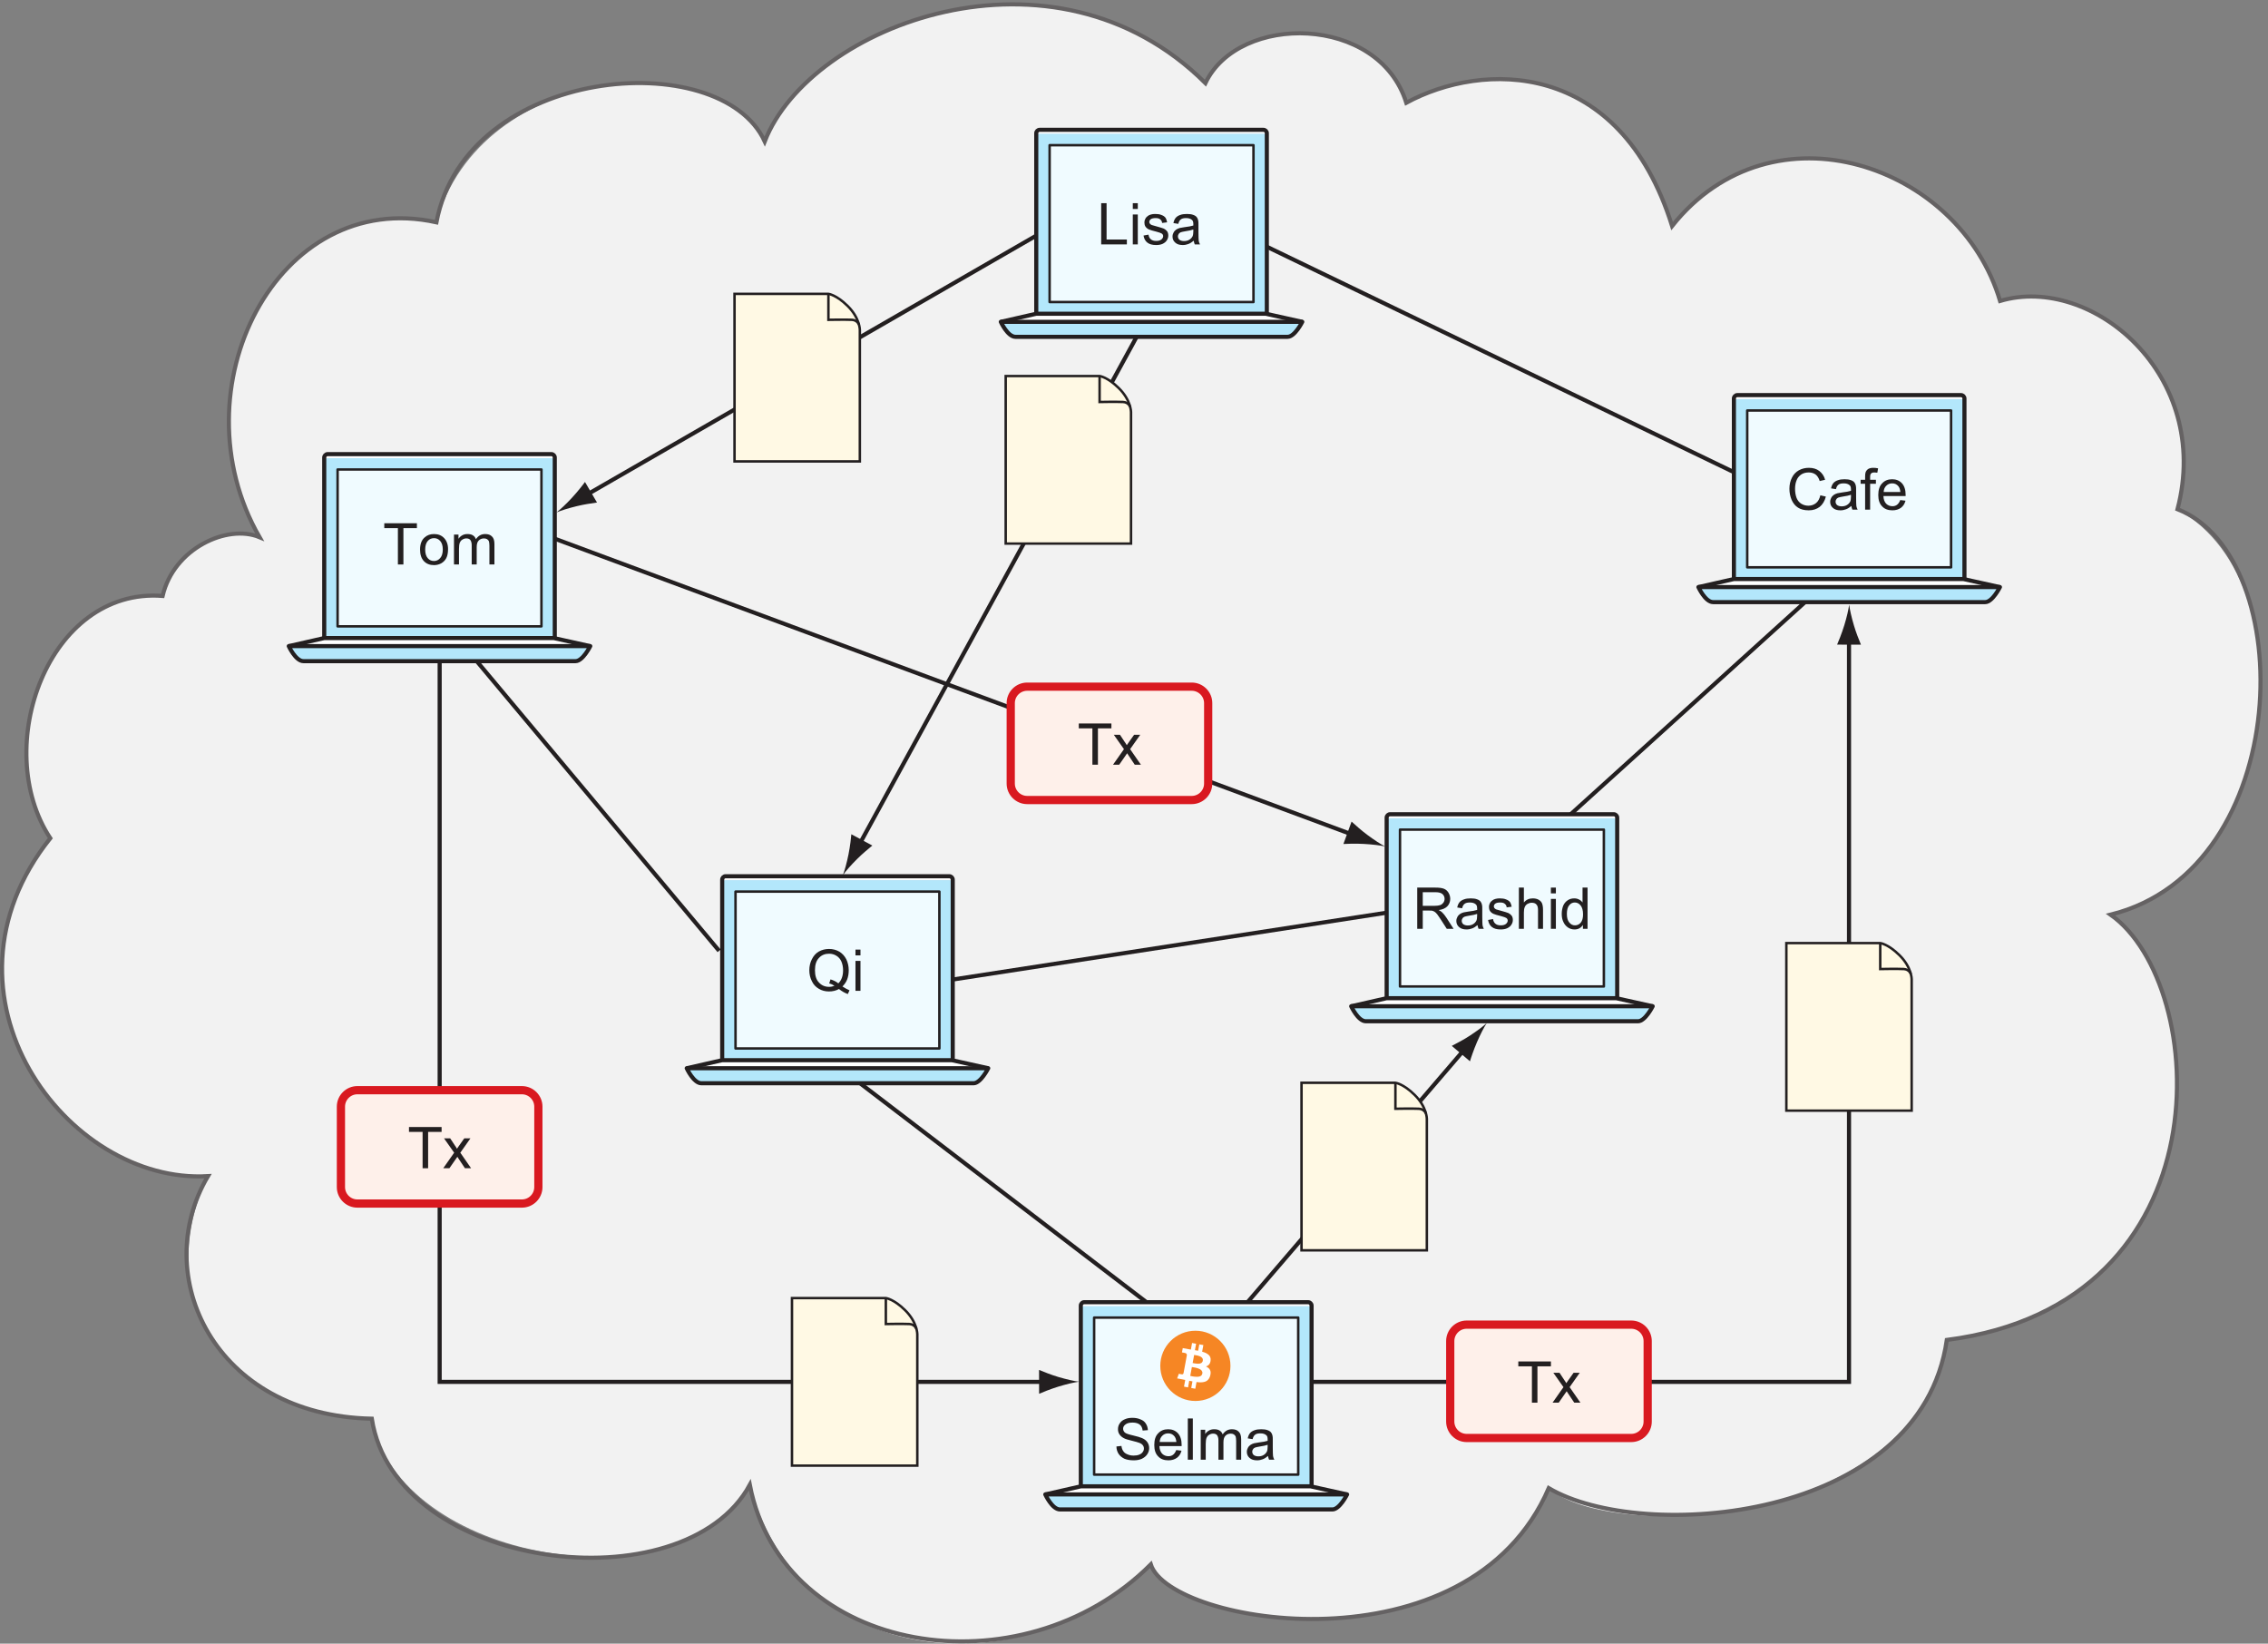 <?xml version="1.0" encoding="UTF-8"?>
<svg xmlns="http://www.w3.org/2000/svg" xmlns:xlink="http://www.w3.org/1999/xlink" width="276pt" height="200pt" viewBox="0 0 276 200" version="1.1">
<rect x="0" y="0" width="276" height="200" fill="#808080" stroke="none"/>
<defs>
<g>
<symbol overflow="visible" id="glyph0-0">
<path style="stroke:none;" d="M 4.375 0 L 4.375 -4.375 L 0.875 -4.375 L 0.875 0 Z M 0.984 -4.266 L 4.266 -4.266 L 4.266 -0.109 L 0.984 -0.109 Z M 0.984 -4.266 "/>
</symbol>
<symbol overflow="visible" id="glyph0-1">
<path style="stroke:none;" d="M 0.594 -0.703 C 0.766 -0.453 1.016 -0.25 1.312 -0.109 C 1.625 0.016 2 0.078 2.453 0.078 C 2.812 0.078 3.141 0.016 3.422 -0.109 C 3.703 -0.25 3.922 -0.422 4.078 -0.656 C 4.234 -0.891 4.312 -1.141 4.312 -1.406 C 4.312 -1.688 4.234 -1.922 4.094 -2.125 C 3.953 -2.328 3.75 -2.5 3.453 -2.625 C 3.25 -2.719 2.891 -2.828 2.344 -2.953 C 1.812 -3.078 1.469 -3.188 1.344 -3.312 C 1.219 -3.438 1.141 -3.578 1.141 -3.766 C 1.141 -3.969 1.234 -4.141 1.422 -4.281 C 1.609 -4.438 1.891 -4.516 2.297 -4.516 C 2.688 -4.516 2.969 -4.422 3.172 -4.266 C 3.375 -4.109 3.484 -3.859 3.516 -3.547 L 4.156 -3.594 C 4.141 -3.891 4.062 -4.156 3.906 -4.391 C 3.766 -4.625 3.547 -4.797 3.25 -4.906 C 2.969 -5.031 2.641 -5.094 2.281 -5.094 C 1.938 -5.094 1.625 -5.047 1.359 -4.922 C 1.078 -4.812 0.875 -4.641 0.734 -4.422 C 0.578 -4.203 0.516 -3.969 0.516 -3.703 C 0.516 -3.484 0.562 -3.281 0.688 -3.094 C 0.812 -2.906 0.984 -2.75 1.219 -2.625 C 1.406 -2.516 1.734 -2.422 2.188 -2.312 C 2.641 -2.203 2.953 -2.109 3.078 -2.062 C 3.297 -1.984 3.438 -1.891 3.531 -1.766 C 3.625 -1.656 3.672 -1.516 3.672 -1.359 C 3.672 -1.203 3.625 -1.062 3.531 -0.938 C 3.438 -0.797 3.297 -0.688 3.094 -0.609 C 2.891 -0.531 2.672 -0.5 2.422 -0.5 C 2.141 -0.5 1.891 -0.547 1.656 -0.656 C 1.422 -0.75 1.266 -0.875 1.156 -1.047 C 1.047 -1.203 0.969 -1.406 0.938 -1.672 L 0.328 -1.609 C 0.328 -1.281 0.422 -0.969 0.594 -0.703 Z M 0.594 -0.703 "/>
</symbol>
<symbol overflow="visible" id="glyph0-2">
<path style="stroke:none;" d="M 2.562 -0.609 C 2.406 -0.484 2.219 -0.422 1.984 -0.422 C 1.688 -0.422 1.422 -0.531 1.219 -0.734 C 1.016 -0.953 0.906 -1.266 0.891 -1.656 L 3.594 -1.656 C 3.594 -1.734 3.594 -1.781 3.594 -1.812 C 3.594 -2.422 3.438 -2.891 3.141 -3.219 C 2.828 -3.547 2.438 -3.703 1.953 -3.703 C 1.453 -3.703 1.047 -3.547 0.734 -3.203 C 0.406 -2.875 0.266 -2.391 0.266 -1.781 C 0.266 -1.203 0.406 -0.734 0.734 -0.406 C 1.031 -0.078 1.453 0.078 1.984 0.078 C 2.406 0.078 2.75 -0.031 3.031 -0.234 C 3.297 -0.438 3.484 -0.719 3.578 -1.094 L 2.938 -1.172 C 2.844 -0.922 2.719 -0.734 2.562 -0.609 Z M 1.25 -2.922 C 1.438 -3.109 1.672 -3.203 1.953 -3.203 C 2.266 -3.203 2.516 -3.094 2.719 -2.844 C 2.844 -2.688 2.922 -2.469 2.953 -2.156 L 0.922 -2.156 C 0.938 -2.484 1.047 -2.734 1.25 -2.922 Z M 1.25 -2.922 "/>
</symbol>
<symbol overflow="visible" id="glyph0-3">
<path style="stroke:none;" d="M 1.062 0 L 1.062 -5.016 L 0.453 -5.016 L 0.453 0 Z M 1.062 0 "/>
</symbol>
<symbol overflow="visible" id="glyph0-4">
<path style="stroke:none;" d="M 1.078 0 L 1.078 -1.891 C 1.078 -2.219 1.109 -2.469 1.172 -2.641 C 1.25 -2.812 1.344 -2.953 1.5 -3.031 C 1.641 -3.125 1.812 -3.172 1.969 -3.172 C 2.203 -3.172 2.359 -3.109 2.469 -2.969 C 2.562 -2.828 2.625 -2.625 2.625 -2.359 L 2.625 0 L 3.234 0 L 3.234 -2.109 C 3.234 -2.484 3.312 -2.75 3.484 -2.922 C 3.656 -3.094 3.875 -3.172 4.125 -3.172 C 4.266 -3.172 4.391 -3.141 4.5 -3.078 C 4.594 -3.016 4.672 -2.922 4.719 -2.828 C 4.75 -2.703 4.781 -2.531 4.781 -2.281 L 4.781 0 L 5.391 0 L 5.391 -2.484 C 5.391 -2.906 5.297 -3.219 5.094 -3.406 C 4.906 -3.609 4.625 -3.703 4.266 -3.703 C 3.797 -3.703 3.422 -3.5 3.141 -3.078 C 3.062 -3.281 2.953 -3.438 2.766 -3.547 C 2.609 -3.656 2.375 -3.703 2.109 -3.703 C 1.875 -3.703 1.656 -3.656 1.469 -3.547 C 1.281 -3.438 1.125 -3.297 1.016 -3.125 L 1.016 -3.641 L 0.469 -3.641 L 0.469 0 Z M 1.078 0 "/>
</symbol>
<symbol overflow="visible" id="glyph0-5">
<path style="stroke:none;" d="M 2.953 0 L 3.594 0 C 3.516 -0.141 3.469 -0.281 3.438 -0.438 C 3.422 -0.594 3.406 -0.953 3.406 -1.516 L 3.406 -2.344 C 3.406 -2.609 3.406 -2.797 3.375 -2.906 C 3.344 -3.078 3.281 -3.219 3.188 -3.328 C 3.094 -3.438 2.953 -3.531 2.766 -3.594 C 2.562 -3.672 2.312 -3.703 2 -3.703 C 1.688 -3.703 1.406 -3.672 1.172 -3.578 C 0.938 -3.5 0.75 -3.375 0.625 -3.219 C 0.5 -3.062 0.406 -2.844 0.359 -2.594 L 0.953 -2.5 C 1.016 -2.766 1.125 -2.953 1.266 -3.047 C 1.406 -3.156 1.609 -3.203 1.906 -3.203 C 2.219 -3.203 2.453 -3.125 2.609 -2.984 C 2.734 -2.891 2.781 -2.719 2.781 -2.469 C 2.781 -2.438 2.781 -2.391 2.781 -2.297 C 2.547 -2.219 2.188 -2.156 1.688 -2.094 C 1.438 -2.062 1.266 -2.031 1.141 -2 C 0.969 -1.953 0.828 -1.891 0.688 -1.797 C 0.562 -1.703 0.453 -1.594 0.375 -1.438 C 0.297 -1.297 0.25 -1.141 0.25 -0.953 C 0.25 -0.656 0.359 -0.406 0.578 -0.219 C 0.797 -0.016 1.094 0.078 1.5 0.078 C 1.734 0.078 1.969 0.031 2.172 -0.047 C 2.391 -0.125 2.609 -0.266 2.828 -0.453 C 2.859 -0.281 2.891 -0.141 2.953 0 Z M 2.781 -1.594 C 2.781 -1.328 2.75 -1.125 2.688 -0.984 C 2.594 -0.812 2.469 -0.672 2.281 -0.562 C 2.094 -0.453 1.891 -0.406 1.641 -0.406 C 1.406 -0.406 1.219 -0.469 1.094 -0.562 C 0.969 -0.672 0.906 -0.812 0.906 -0.984 C 0.906 -1.078 0.938 -1.188 1 -1.266 C 1.047 -1.359 1.141 -1.422 1.234 -1.469 C 1.344 -1.516 1.531 -1.547 1.781 -1.594 C 2.219 -1.656 2.562 -1.734 2.781 -1.812 Z M 2.781 -1.594 "/>
</symbol>
<symbol overflow="visible" id="glyph0-6">
<path style="stroke:none;" d="M 2.484 0 L 2.484 -4.422 L 4.125 -4.422 L 4.125 -5.016 L 0.156 -5.016 L 0.156 -4.422 L 1.812 -4.422 L 1.812 0 Z M 2.484 0 "/>
</symbol>
<symbol overflow="visible" id="glyph0-7">
<path style="stroke:none;" d="M 0.703 -0.406 C 1.016 -0.078 1.422 0.078 1.938 0.078 C 2.25 0.078 2.547 0 2.812 -0.141 C 3.078 -0.297 3.281 -0.5 3.422 -0.766 C 3.562 -1.031 3.641 -1.406 3.641 -1.875 C 3.641 -2.438 3.469 -2.891 3.156 -3.219 C 2.844 -3.547 2.438 -3.703 1.938 -3.703 C 1.484 -3.703 1.109 -3.578 0.797 -3.297 C 0.422 -2.984 0.234 -2.484 0.234 -1.812 C 0.234 -1.203 0.391 -0.734 0.703 -0.406 Z M 1.172 -2.859 C 1.375 -3.094 1.625 -3.203 1.938 -3.203 C 2.234 -3.203 2.484 -3.094 2.688 -2.859 C 2.891 -2.625 3 -2.281 3 -1.828 C 3 -1.359 2.891 -1.016 2.688 -0.781 C 2.484 -0.547 2.234 -0.422 1.938 -0.422 C 1.625 -0.422 1.375 -0.531 1.172 -0.766 C 0.969 -1 0.859 -1.344 0.859 -1.812 C 0.859 -2.281 0.969 -2.625 1.172 -2.859 Z M 1.172 -2.859 "/>
</symbol>
<symbol overflow="visible" id="glyph0-8">
<path style="stroke:none;" d="M 3.641 0 L 3.641 -0.594 L 1.172 -0.594 L 1.172 -5.016 L 0.516 -5.016 L 0.516 0 Z M 3.641 0 "/>
</symbol>
<symbol overflow="visible" id="glyph0-9">
<path style="stroke:none;" d="M 1.078 -4.312 L 1.078 -5.016 L 0.469 -5.016 L 0.469 -4.312 Z M 1.078 0 L 1.078 -3.641 L 0.469 -3.641 L 0.469 0 Z M 1.078 0 "/>
</symbol>
<symbol overflow="visible" id="glyph0-10">
<path style="stroke:none;" d="M 0.688 -0.219 C 0.938 -0.016 1.297 0.078 1.766 0.078 C 2.062 0.078 2.312 0.031 2.531 -0.062 C 2.766 -0.172 2.938 -0.312 3.047 -0.484 C 3.172 -0.672 3.234 -0.859 3.234 -1.078 C 3.234 -1.281 3.188 -1.453 3.094 -1.594 C 2.984 -1.734 2.844 -1.844 2.688 -1.922 C 2.5 -1.984 2.203 -2.094 1.766 -2.203 C 1.469 -2.281 1.281 -2.344 1.219 -2.359 C 1.125 -2.406 1.047 -2.453 1 -2.516 C 0.938 -2.594 0.922 -2.656 0.922 -2.734 C 0.922 -2.859 0.984 -2.969 1.094 -3.062 C 1.219 -3.156 1.422 -3.203 1.703 -3.203 C 1.938 -3.203 2.125 -3.156 2.25 -3.047 C 2.391 -2.938 2.469 -2.797 2.484 -2.609 L 3.094 -2.688 C 3.047 -2.922 2.984 -3.109 2.891 -3.25 C 2.781 -3.391 2.625 -3.5 2.406 -3.578 C 2.188 -3.672 1.938 -3.703 1.656 -3.703 C 1.469 -3.703 1.281 -3.688 1.125 -3.641 C 0.953 -3.594 0.828 -3.531 0.734 -3.453 C 0.609 -3.359 0.5 -3.25 0.438 -3.109 C 0.359 -2.969 0.328 -2.828 0.328 -2.672 C 0.328 -2.484 0.359 -2.328 0.453 -2.172 C 0.547 -2.031 0.672 -1.922 0.859 -1.828 C 1.031 -1.75 1.344 -1.656 1.797 -1.547 C 2.125 -1.453 2.328 -1.391 2.422 -1.328 C 2.547 -1.25 2.609 -1.141 2.609 -1 C 2.609 -0.844 2.531 -0.719 2.406 -0.609 C 2.266 -0.484 2.047 -0.422 1.766 -0.422 C 1.484 -0.422 1.266 -0.484 1.109 -0.625 C 0.953 -0.75 0.859 -0.938 0.828 -1.188 L 0.219 -1.078 C 0.281 -0.703 0.438 -0.406 0.688 -0.219 Z M 0.688 -0.219 "/>
</symbol>
<symbol overflow="visible" id="glyph0-11">
<path style="stroke:none;" d="M 3.594 -0.812 C 3.328 -0.594 3.016 -0.484 2.641 -0.484 C 2.344 -0.484 2.062 -0.562 1.797 -0.719 C 1.547 -0.875 1.344 -1.109 1.219 -1.422 C 1.094 -1.75 1.031 -2.125 1.031 -2.547 C 1.031 -2.875 1.078 -3.203 1.188 -3.5 C 1.297 -3.828 1.484 -4.062 1.734 -4.25 C 2 -4.438 2.312 -4.531 2.703 -4.531 C 3.031 -4.531 3.312 -4.438 3.531 -4.281 C 3.75 -4.109 3.922 -3.844 4.031 -3.484 L 4.688 -3.641 C 4.562 -4.109 4.312 -4.453 3.969 -4.719 C 3.641 -4.969 3.219 -5.094 2.719 -5.094 C 2.266 -5.094 1.875 -5 1.5 -4.797 C 1.141 -4.594 0.844 -4.297 0.656 -3.906 C 0.453 -3.516 0.344 -3.062 0.344 -2.547 C 0.344 -2.062 0.438 -1.609 0.609 -1.203 C 0.797 -0.781 1.047 -0.469 1.391 -0.25 C 1.719 -0.031 2.156 0.078 2.703 0.078 C 3.219 0.078 3.656 -0.062 4.031 -0.344 C 4.375 -0.625 4.641 -1.047 4.781 -1.594 L 4.109 -1.75 C 4.016 -1.344 3.844 -1.016 3.594 -0.812 Z M 3.594 -0.812 "/>
</symbol>
<symbol overflow="visible" id="glyph0-12">
<path style="stroke:none;" d="M 1.219 0 L 1.219 -3.156 L 1.922 -3.156 L 1.922 -3.641 L 1.219 -3.641 L 1.219 -3.969 C 1.219 -4.188 1.25 -4.328 1.344 -4.406 C 1.406 -4.484 1.547 -4.531 1.734 -4.531 C 1.844 -4.531 1.969 -4.516 2.094 -4.5 L 2.188 -5.031 C 1.969 -5.078 1.781 -5.094 1.609 -5.094 C 1.344 -5.094 1.141 -5.047 0.984 -4.953 C 0.828 -4.844 0.734 -4.719 0.672 -4.562 C 0.625 -4.438 0.609 -4.266 0.609 -4.016 L 0.609 -3.641 L 0.062 -3.641 L 0.062 -3.156 L 0.609 -3.156 L 0.609 0 Z M 1.219 0 "/>
</symbol>
<symbol overflow="visible" id="glyph0-13">
<path style="stroke:none;" d="M 1.219 0 L 1.219 -2.219 L 1.984 -2.219 C 2.156 -2.219 2.281 -2.219 2.359 -2.203 C 2.453 -2.172 2.562 -2.141 2.656 -2.078 C 2.766 -2.016 2.875 -1.891 3 -1.734 C 3.109 -1.578 3.281 -1.344 3.469 -1.047 L 4.141 0 L 4.969 0 L 4.094 -1.359 C 3.922 -1.625 3.734 -1.859 3.547 -2.031 C 3.453 -2.109 3.328 -2.203 3.156 -2.281 C 3.625 -2.344 3.984 -2.5 4.219 -2.75 C 4.438 -2.984 4.562 -3.297 4.562 -3.641 C 4.562 -3.922 4.484 -4.172 4.344 -4.406 C 4.203 -4.625 4.031 -4.781 3.797 -4.875 C 3.562 -4.969 3.219 -5.016 2.766 -5.016 L 0.547 -5.016 L 0.547 0 Z M 1.219 -4.453 L 2.797 -4.453 C 3.172 -4.453 3.438 -4.375 3.609 -4.234 C 3.781 -4.078 3.875 -3.891 3.875 -3.641 C 3.875 -3.484 3.828 -3.328 3.734 -3.188 C 3.641 -3.062 3.516 -2.953 3.359 -2.891 C 3.172 -2.828 2.953 -2.797 2.641 -2.797 L 1.219 -2.797 Z M 1.219 -4.453 "/>
</symbol>
<symbol overflow="visible" id="glyph0-14">
<path style="stroke:none;" d="M 1.078 0 L 1.078 -1.984 C 1.078 -2.266 1.109 -2.484 1.188 -2.656 C 1.25 -2.812 1.359 -2.938 1.516 -3.031 C 1.688 -3.125 1.844 -3.172 2.031 -3.172 C 2.281 -3.172 2.469 -3.109 2.594 -2.969 C 2.734 -2.828 2.797 -2.609 2.797 -2.297 L 2.797 0 L 3.406 0 L 3.406 -2.297 C 3.406 -2.656 3.359 -2.922 3.281 -3.109 C 3.203 -3.297 3.047 -3.438 2.859 -3.547 C 2.656 -3.656 2.422 -3.703 2.156 -3.703 C 1.719 -3.703 1.359 -3.547 1.078 -3.203 L 1.078 -5.016 L 0.469 -5.016 L 0.469 0 Z M 1.078 0 "/>
</symbol>
<symbol overflow="visible" id="glyph0-15">
<path style="stroke:none;" d="M 3.375 0 L 3.375 -5.016 L 2.766 -5.016 L 2.766 -3.203 C 2.656 -3.359 2.516 -3.484 2.344 -3.562 C 2.172 -3.656 1.984 -3.703 1.766 -3.703 C 1.469 -3.703 1.203 -3.641 0.953 -3.469 C 0.719 -3.312 0.531 -3.094 0.406 -2.797 C 0.297 -2.5 0.234 -2.172 0.234 -1.812 C 0.234 -1.438 0.297 -1.109 0.438 -0.828 C 0.562 -0.547 0.75 -0.328 1 -0.156 C 1.234 0 1.5 0.078 1.797 0.078 C 2.234 0.078 2.578 -0.109 2.812 -0.469 L 2.812 0 Z M 1.141 -2.859 C 1.328 -3.094 1.547 -3.203 1.828 -3.203 C 2.109 -3.203 2.344 -3.078 2.531 -2.844 C 2.719 -2.625 2.828 -2.25 2.828 -1.75 C 2.828 -1.312 2.734 -0.969 2.547 -0.75 C 2.359 -0.531 2.125 -0.422 1.844 -0.422 C 1.578 -0.422 1.344 -0.531 1.156 -0.766 C 0.953 -1 0.859 -1.344 0.859 -1.812 C 0.859 -2.281 0.953 -2.641 1.141 -2.859 Z M 1.141 -2.859 "/>
</symbol>
<symbol overflow="visible" id="glyph0-16">
<path style="stroke:none;" d="M 4.906 -1.391 C 5.031 -1.719 5.094 -2.094 5.094 -2.5 C 5.094 -3 4.984 -3.453 4.797 -3.844 C 4.594 -4.234 4.312 -4.547 3.953 -4.766 C 3.578 -4.984 3.156 -5.094 2.688 -5.094 C 2.234 -5.094 1.828 -4.984 1.453 -4.781 C 1.078 -4.562 0.812 -4.25 0.609 -3.844 C 0.406 -3.453 0.297 -3 0.297 -2.5 C 0.297 -2.016 0.406 -1.562 0.609 -1.172 C 0.797 -0.766 1.078 -0.469 1.453 -0.25 C 1.812 -0.031 2.234 0.078 2.688 0.078 C 3.125 0.078 3.547 -0.016 3.906 -0.219 C 4.266 0.062 4.625 0.266 4.984 0.391 L 5.188 -0.062 C 4.922 -0.172 4.641 -0.328 4.328 -0.531 C 4.578 -0.781 4.781 -1.062 4.906 -1.391 Z M 2.719 -0.906 C 2.953 -0.844 3.156 -0.75 3.359 -0.609 C 3.156 -0.531 2.938 -0.484 2.703 -0.484 C 2.203 -0.484 1.797 -0.656 1.469 -1.016 C 1.141 -1.344 0.984 -1.859 0.984 -2.5 C 0.984 -3.172 1.141 -3.672 1.484 -4.016 C 1.797 -4.359 2.219 -4.516 2.703 -4.516 C 3.031 -4.516 3.328 -4.438 3.594 -4.266 C 3.859 -4.109 4.062 -3.875 4.203 -3.562 C 4.328 -3.266 4.406 -2.906 4.406 -2.5 C 4.406 -1.797 4.203 -1.266 3.828 -0.906 C 3.562 -1.125 3.25 -1.281 2.875 -1.391 Z M 2.719 -0.906 "/>
</symbol>
<symbol overflow="visible" id="glyph0-17">
<path style="stroke:none;" d="M 0.797 0 L 1.766 -1.391 L 1.938 -1.125 L 2.688 0 L 3.438 0 L 2.125 -1.891 L 3.359 -3.641 L 2.609 -3.641 L 2 -2.781 C 1.922 -2.656 1.828 -2.531 1.719 -2.375 C 1.656 -2.484 1.578 -2.625 1.469 -2.766 L 0.891 -3.641 L 0.141 -3.641 L 1.375 -1.891 L 0.047 0 Z M 0.797 0 "/>
</symbol>
</g>
<clipPath id="clip1">
  <path d="M 0 0.277 L 275.34 0.277 L 275.34 200 L 0 200 Z M 0 0.277 "/>
</clipPath>
<clipPath id="clip2">
  <path d="M 131 158 L 160 158 L 160 183 L 131 183 Z M 131 158 "/>
</clipPath>
<clipPath id="clip3">
  <path d="M 159.609 182.031 C 159.609 182.258 159.422 182.457 159.191 182.457 L 131.941 182.457 C 131.711 182.457 131.527 182.258 131.527 182.031 L 131.527 159.363 C 131.527 159.133 131.711 158.949 131.941 158.949 L 159.191 158.949 C 159.422 158.949 159.609 159.133 159.609 159.363 Z M 159.609 182.031 "/>
</clipPath>
<clipPath id="clip4">
  <path d="M 159.609 182.031 C 159.609 182.258 159.422 182.457 159.191 182.457 L 131.941 182.457 C 131.711 182.457 131.527 182.258 131.527 182.031 L 131.527 159.363 C 131.527 159.133 131.711 158.949 131.941 158.949 L 159.191 158.949 C 159.422 158.949 159.609 159.133 159.609 159.363 L 159.609 182.031 "/>
</clipPath>
<linearGradient id="linear0" gradientUnits="userSpaceOnUse" x1="-0.045" y1="0" x2="0.781" y2="0" gradientTransform="matrix(13.993,36.184,-36.184,13.993,140.414,157.374)">
<stop offset="0" style="stop-color:rgb(79.428%,85.942%,92.046%);stop-opacity:1;"/>
<stop offset="0.062" style="stop-color:rgb(79.362%,85.876%,91.991%);stop-opacity:1;"/>
<stop offset="0.078" style="stop-color:rgb(79.172%,85.681%,91.83%);stop-opacity:1;"/>
<stop offset="0.094" style="stop-color:rgb(78.92%,85.425%,91.618%);stop-opacity:1;"/>
<stop offset="0.109" style="stop-color:rgb(78.668%,85.17%,91.408%);stop-opacity:1;"/>
<stop offset="0.125" style="stop-color:rgb(78.419%,84.915%,91.197%);stop-opacity:1;"/>
<stop offset="0.141" style="stop-color:rgb(78.169%,84.662%,90.988%);stop-opacity:1;"/>
<stop offset="0.156" style="stop-color:rgb(77.921%,84.41%,90.779%);stop-opacity:1;"/>
<stop offset="0.172" style="stop-color:rgb(77.672%,84.155%,90.57%);stop-opacity:1;"/>
<stop offset="0.188" style="stop-color:rgb(77.422%,83.905%,90.363%);stop-opacity:1;"/>
<stop offset="0.203" style="stop-color:rgb(77.174%,83.653%,90.157%);stop-opacity:1;"/>
<stop offset="0.219" style="stop-color:rgb(76.926%,83.401%,89.948%);stop-opacity:1;"/>
<stop offset="0.234" style="stop-color:rgb(76.677%,83.153%,89.742%);stop-opacity:1;"/>
<stop offset="0.25" style="stop-color:rgb(76.431%,82.903%,89.537%);stop-opacity:1;"/>
<stop offset="0.266" style="stop-color:rgb(76.186%,82.655%,89.333%);stop-opacity:1;"/>
<stop offset="0.281" style="stop-color:rgb(75.937%,82.407%,89.127%);stop-opacity:1;"/>
<stop offset="0.297" style="stop-color:rgb(75.691%,82.158%,88.922%);stop-opacity:1;"/>
<stop offset="0.312" style="stop-color:rgb(75.446%,81.912%,88.719%);stop-opacity:1;"/>
<stop offset="0.328" style="stop-color:rgb(75.2%,81.665%,88.516%);stop-opacity:1;"/>
<stop offset="0.344" style="stop-color:rgb(74.954%,81.419%,88.313%);stop-opacity:1;"/>
<stop offset="0.359" style="stop-color:rgb(74.71%,81.175%,88.112%);stop-opacity:1;"/>
<stop offset="0.375" style="stop-color:rgb(74.466%,80.93%,87.909%);stop-opacity:1;"/>
<stop offset="0.391" style="stop-color:rgb(74.222%,80.687%,87.709%);stop-opacity:1;"/>
<stop offset="0.406" style="stop-color:rgb(73.978%,80.443%,87.509%);stop-opacity:1;"/>
<stop offset="0.422" style="stop-color:rgb(73.734%,80.199%,87.309%);stop-opacity:1;"/>
<stop offset="0.438" style="stop-color:rgb(73.491%,79.958%,87.109%);stop-opacity:1;"/>
<stop offset="0.453" style="stop-color:rgb(73.248%,79.715%,86.909%);stop-opacity:1;"/>
<stop offset="0.469" style="stop-color:rgb(73.006%,79.475%,86.713%);stop-opacity:1;"/>
<stop offset="0.484" style="stop-color:rgb(72.765%,79.236%,86.516%);stop-opacity:1;"/>
<stop offset="0.5" style="stop-color:rgb(72.523%,78.996%,86.319%);stop-opacity:1;"/>
<stop offset="0.516" style="stop-color:rgb(72.281%,78.755%,86.121%);stop-opacity:1;"/>
<stop offset="0.531" style="stop-color:rgb(72.04%,78.517%,85.925%);stop-opacity:1;"/>
<stop offset="0.547" style="stop-color:rgb(71.8%,78.281%,85.73%);stop-opacity:1;"/>
<stop offset="0.562" style="stop-color:rgb(71.559%,78.044%,85.536%);stop-opacity:1;"/>
<stop offset="0.578" style="stop-color:rgb(71.32%,77.806%,85.339%);stop-opacity:1;"/>
<stop offset="0.594" style="stop-color:rgb(71.082%,77.57%,85.147%);stop-opacity:1;"/>
<stop offset="0.609" style="stop-color:rgb(70.84%,77.335%,84.953%);stop-opacity:1;"/>
<stop offset="0.625" style="stop-color:rgb(70.602%,77.1%,84.761%);stop-opacity:1;"/>
<stop offset="0.641" style="stop-color:rgb(70.364%,76.866%,84.567%);stop-opacity:1;"/>
<stop offset="0.656" style="stop-color:rgb(70.125%,76.631%,84.375%);stop-opacity:1;"/>
<stop offset="0.672" style="stop-color:rgb(69.888%,76.399%,84.184%);stop-opacity:1;"/>
<stop offset="0.688" style="stop-color:rgb(69.65%,76.166%,83.994%);stop-opacity:1;"/>
<stop offset="0.703" style="stop-color:rgb(69.412%,75.934%,83.803%);stop-opacity:1;"/>
<stop offset="0.719" style="stop-color:rgb(69.177%,75.703%,83.614%);stop-opacity:1;"/>
<stop offset="0.734" style="stop-color:rgb(68.941%,75.473%,83.424%);stop-opacity:1;"/>
<stop offset="0.75" style="stop-color:rgb(68.704%,75.241%,83.235%);stop-opacity:1;"/>
<stop offset="0.766" style="stop-color:rgb(68.469%,75.014%,83.047%);stop-opacity:1;"/>
<stop offset="0.781" style="stop-color:rgb(68.234%,74.783%,82.858%);stop-opacity:1;"/>
<stop offset="0.797" style="stop-color:rgb(67.998%,74.556%,82.672%);stop-opacity:1;"/>
<stop offset="0.812" style="stop-color:rgb(67.764%,74.329%,82.484%);stop-opacity:1;"/>
<stop offset="0.828" style="stop-color:rgb(67.529%,74.101%,82.298%);stop-opacity:1;"/>
<stop offset="0.844" style="stop-color:rgb(67.296%,73.875%,82.114%);stop-opacity:1;"/>
<stop offset="0.859" style="stop-color:rgb(67.062%,73.648%,81.927%);stop-opacity:1;"/>
<stop offset="0.875" style="stop-color:rgb(66.829%,73.422%,81.743%);stop-opacity:1;"/>
<stop offset="0.891" style="stop-color:rgb(66.595%,73.198%,81.558%);stop-opacity:1;"/>
<stop offset="0.906" style="stop-color:rgb(66.364%,72.974%,81.375%);stop-opacity:1;"/>
<stop offset="0.922" style="stop-color:rgb(66.132%,72.751%,81.19%);stop-opacity:1;"/>
<stop offset="0.938" style="stop-color:rgb(65.898%,72.528%,81.007%);stop-opacity:1;"/>
<stop offset="0.953" style="stop-color:rgb(65.668%,72.305%,80.824%);stop-opacity:1;"/>
<stop offset="0.969" style="stop-color:rgb(65.437%,72.084%,80.643%);stop-opacity:1;"/>
<stop offset="0.984" style="stop-color:rgb(65.205%,71.861%,80.461%);stop-opacity:1;"/>
<stop offset="1" style="stop-color:rgb(64.975%,71.642%,80.28%);stop-opacity:1;"/>
</linearGradient>
<clipPath id="clip5">
  <path d="M 39 55 L 68 55 L 68 80 L 39 80 Z M 39 55 "/>
</clipPath>
<clipPath id="clip6">
  <path d="M 67.512 78.812 C 67.512 79.039 67.324 79.234 67.098 79.234 L 39.875 79.234 C 39.645 79.234 39.457 79.039 39.457 78.812 L 39.457 56.168 C 39.457 55.938 39.645 55.75 39.875 55.75 L 67.098 55.75 C 67.324 55.75 67.512 55.938 67.512 56.168 Z M 67.512 78.812 "/>
</clipPath>
<clipPath id="clip7">
  <path d="M 67.512 78.812 C 67.512 79.039 67.324 79.234 67.098 79.234 L 39.875 79.234 C 39.645 79.234 39.457 79.039 39.457 78.812 L 39.457 56.168 C 39.457 55.938 39.645 55.75 39.875 55.75 L 67.098 55.75 C 67.324 55.75 67.512 55.938 67.512 56.168 L 67.512 78.812 "/>
</clipPath>
<linearGradient id="linear1" gradientUnits="userSpaceOnUse" x1="-0.045" y1="0" x2="0.782" y2="0" gradientTransform="matrix(13.979,36.147,-36.147,13.979,48.336,54.178)">
<stop offset="0" style="stop-color:rgb(79.428%,85.942%,92.046%);stop-opacity:1;"/>
<stop offset="0.062" style="stop-color:rgb(79.362%,85.876%,91.991%);stop-opacity:1;"/>
<stop offset="0.078" style="stop-color:rgb(79.172%,85.68%,91.829%);stop-opacity:1;"/>
<stop offset="0.094" style="stop-color:rgb(78.92%,85.425%,91.618%);stop-opacity:1;"/>
<stop offset="0.109" style="stop-color:rgb(78.668%,85.17%,91.408%);stop-opacity:1;"/>
<stop offset="0.125" style="stop-color:rgb(78.419%,84.915%,91.197%);stop-opacity:1;"/>
<stop offset="0.141" style="stop-color:rgb(78.169%,84.662%,90.988%);stop-opacity:1;"/>
<stop offset="0.156" style="stop-color:rgb(77.921%,84.41%,90.779%);stop-opacity:1;"/>
<stop offset="0.172" style="stop-color:rgb(77.672%,84.155%,90.57%);stop-opacity:1;"/>
<stop offset="0.188" style="stop-color:rgb(77.422%,83.905%,90.363%);stop-opacity:1;"/>
<stop offset="0.203" style="stop-color:rgb(77.174%,83.653%,90.155%);stop-opacity:1;"/>
<stop offset="0.219" style="stop-color:rgb(76.926%,83.401%,89.948%);stop-opacity:1;"/>
<stop offset="0.234" style="stop-color:rgb(76.677%,83.153%,89.742%);stop-opacity:1;"/>
<stop offset="0.25" style="stop-color:rgb(76.431%,82.903%,89.537%);stop-opacity:1;"/>
<stop offset="0.266" style="stop-color:rgb(76.186%,82.655%,89.333%);stop-opacity:1;"/>
<stop offset="0.281" style="stop-color:rgb(75.937%,82.405%,89.125%);stop-opacity:1;"/>
<stop offset="0.297" style="stop-color:rgb(75.691%,82.158%,88.922%);stop-opacity:1;"/>
<stop offset="0.312" style="stop-color:rgb(75.446%,81.912%,88.719%);stop-opacity:1;"/>
<stop offset="0.328" style="stop-color:rgb(75.2%,81.665%,88.515%);stop-opacity:1;"/>
<stop offset="0.344" style="stop-color:rgb(74.954%,81.419%,88.312%);stop-opacity:1;"/>
<stop offset="0.359" style="stop-color:rgb(74.709%,81.172%,88.11%);stop-opacity:1;"/>
<stop offset="0.375" style="stop-color:rgb(74.466%,80.93%,87.909%);stop-opacity:1;"/>
<stop offset="0.391" style="stop-color:rgb(74.22%,80.685%,87.708%);stop-opacity:1;"/>
<stop offset="0.406" style="stop-color:rgb(73.976%,80.441%,87.508%);stop-opacity:1;"/>
<stop offset="0.422" style="stop-color:rgb(73.734%,80.199%,87.309%);stop-opacity:1;"/>
<stop offset="0.438" style="stop-color:rgb(73.491%,79.958%,87.109%);stop-opacity:1;"/>
<stop offset="0.453" style="stop-color:rgb(73.247%,79.715%,86.909%);stop-opacity:1;"/>
<stop offset="0.469" style="stop-color:rgb(73.006%,79.475%,86.713%);stop-opacity:1;"/>
<stop offset="0.484" style="stop-color:rgb(72.765%,79.234%,86.514%);stop-opacity:1;"/>
<stop offset="0.5" style="stop-color:rgb(72.522%,78.995%,86.319%);stop-opacity:1;"/>
<stop offset="0.516" style="stop-color:rgb(72.281%,78.755%,86.121%);stop-opacity:1;"/>
<stop offset="0.531" style="stop-color:rgb(72.04%,78.517%,85.925%);stop-opacity:1;"/>
<stop offset="0.547" style="stop-color:rgb(71.799%,78.279%,85.73%);stop-opacity:1;"/>
<stop offset="0.562" style="stop-color:rgb(71.559%,78.043%,85.535%);stop-opacity:1;"/>
<stop offset="0.578" style="stop-color:rgb(71.32%,77.806%,85.339%);stop-opacity:1;"/>
<stop offset="0.594" style="stop-color:rgb(71.08%,77.57%,85.147%);stop-opacity:1;"/>
<stop offset="0.609" style="stop-color:rgb(70.84%,77.335%,84.953%);stop-opacity:1;"/>
<stop offset="0.625" style="stop-color:rgb(70.602%,77.1%,84.76%);stop-opacity:1;"/>
<stop offset="0.641" style="stop-color:rgb(70.363%,76.865%,84.567%);stop-opacity:1;"/>
<stop offset="0.656" style="stop-color:rgb(70.125%,76.631%,84.375%);stop-opacity:1;"/>
<stop offset="0.672" style="stop-color:rgb(69.888%,76.399%,84.184%);stop-opacity:1;"/>
<stop offset="0.688" style="stop-color:rgb(69.649%,76.164%,83.992%);stop-opacity:1;"/>
<stop offset="0.703" style="stop-color:rgb(69.412%,75.934%,83.803%);stop-opacity:1;"/>
<stop offset="0.719" style="stop-color:rgb(69.177%,75.703%,83.614%);stop-opacity:1;"/>
<stop offset="0.734" style="stop-color:rgb(68.939%,75.471%,83.424%);stop-opacity:1;"/>
<stop offset="0.75" style="stop-color:rgb(68.704%,75.241%,83.235%);stop-opacity:1;"/>
<stop offset="0.766" style="stop-color:rgb(68.469%,75.012%,83.046%);stop-opacity:1;"/>
<stop offset="0.781" style="stop-color:rgb(68.233%,74.783%,82.858%);stop-opacity:1;"/>
<stop offset="0.797" style="stop-color:rgb(67.998%,74.556%,82.672%);stop-opacity:1;"/>
<stop offset="0.812" style="stop-color:rgb(67.764%,74.327%,82.483%);stop-opacity:1;"/>
<stop offset="0.828" style="stop-color:rgb(67.529%,74.1%,82.297%);stop-opacity:1;"/>
<stop offset="0.844" style="stop-color:rgb(67.296%,73.874%,82.111%);stop-opacity:1;"/>
<stop offset="0.859" style="stop-color:rgb(67.062%,73.648%,81.926%);stop-opacity:1;"/>
<stop offset="0.875" style="stop-color:rgb(66.827%,73.422%,81.741%);stop-opacity:1;"/>
<stop offset="0.891" style="stop-color:rgb(66.595%,73.198%,81.557%);stop-opacity:1;"/>
<stop offset="0.906" style="stop-color:rgb(66.364%,72.974%,81.374%);stop-opacity:1;"/>
<stop offset="0.922" style="stop-color:rgb(66.13%,72.749%,81.189%);stop-opacity:1;"/>
<stop offset="0.938" style="stop-color:rgb(65.898%,72.527%,81.006%);stop-opacity:1;"/>
<stop offset="0.953" style="stop-color:rgb(65.666%,72.305%,80.824%);stop-opacity:1;"/>
<stop offset="0.969" style="stop-color:rgb(65.436%,72.083%,80.643%);stop-opacity:1;"/>
<stop offset="0.984" style="stop-color:rgb(65.205%,71.861%,80.461%);stop-opacity:1;"/>
<stop offset="1" style="stop-color:rgb(64.973%,71.642%,80.28%);stop-opacity:1;"/>
</linearGradient>
<clipPath id="clip8">
  <path d="M 211 48 L 240 48 L 240 73 L 211 73 Z M 211 48 "/>
</clipPath>
<clipPath id="clip9">
  <path d="M 239.059 71.629 C 239.059 71.855 238.871 72.051 238.641 72.051 L 211.418 72.051 C 211.188 72.051 211.004 71.855 211.004 71.629 L 211.004 48.984 C 211.004 48.754 211.188 48.566 211.418 48.566 L 238.641 48.566 C 238.871 48.566 239.059 48.754 239.059 48.984 Z M 239.059 71.629 "/>
</clipPath>
<clipPath id="clip10">
  <path d="M 239.059 71.629 C 239.059 71.855 238.871 72.051 238.641 72.051 L 211.418 72.051 C 211.188 72.051 211.004 71.855 211.004 71.629 L 211.004 48.984 C 211.004 48.754 211.188 48.566 211.418 48.566 L 238.641 48.566 C 238.871 48.566 239.059 48.754 239.059 48.984 L 239.059 71.629 "/>
</clipPath>
<linearGradient id="linear2" gradientUnits="userSpaceOnUse" x1="-0.045" y1="0" x2="0.781" y2="0" gradientTransform="matrix(13.979,36.146,-36.146,13.979,219.882,46.996)">
<stop offset="0" style="stop-color:rgb(79.428%,85.942%,92.046%);stop-opacity:1;"/>
<stop offset="0.062" style="stop-color:rgb(79.362%,85.876%,91.991%);stop-opacity:1;"/>
<stop offset="0.078" style="stop-color:rgb(79.172%,85.681%,91.83%);stop-opacity:1;"/>
<stop offset="0.094" style="stop-color:rgb(78.922%,85.425%,91.618%);stop-opacity:1;"/>
<stop offset="0.109" style="stop-color:rgb(78.668%,85.17%,91.408%);stop-opacity:1;"/>
<stop offset="0.125" style="stop-color:rgb(78.419%,84.917%,91.197%);stop-opacity:1;"/>
<stop offset="0.141" style="stop-color:rgb(78.171%,84.662%,90.988%);stop-opacity:1;"/>
<stop offset="0.156" style="stop-color:rgb(77.921%,84.41%,90.779%);stop-opacity:1;"/>
<stop offset="0.172" style="stop-color:rgb(77.672%,84.155%,90.57%);stop-opacity:1;"/>
<stop offset="0.188" style="stop-color:rgb(77.423%,83.905%,90.363%);stop-opacity:1;"/>
<stop offset="0.203" style="stop-color:rgb(77.174%,83.653%,90.157%);stop-opacity:1;"/>
<stop offset="0.219" style="stop-color:rgb(76.926%,83.401%,89.948%);stop-opacity:1;"/>
<stop offset="0.234" style="stop-color:rgb(76.678%,83.153%,89.743%);stop-opacity:1;"/>
<stop offset="0.25" style="stop-color:rgb(76.431%,82.903%,89.537%);stop-opacity:1;"/>
<stop offset="0.266" style="stop-color:rgb(76.186%,82.655%,89.333%);stop-opacity:1;"/>
<stop offset="0.281" style="stop-color:rgb(75.938%,82.407%,89.127%);stop-opacity:1;"/>
<stop offset="0.297" style="stop-color:rgb(75.691%,82.158%,88.922%);stop-opacity:1;"/>
<stop offset="0.312" style="stop-color:rgb(75.446%,81.912%,88.719%);stop-opacity:1;"/>
<stop offset="0.328" style="stop-color:rgb(75.201%,81.667%,88.518%);stop-opacity:1;"/>
<stop offset="0.344" style="stop-color:rgb(74.954%,81.419%,88.313%);stop-opacity:1;"/>
<stop offset="0.359" style="stop-color:rgb(74.71%,81.175%,88.112%);stop-opacity:1;"/>
<stop offset="0.375" style="stop-color:rgb(74.466%,80.93%,87.909%);stop-opacity:1;"/>
<stop offset="0.391" style="stop-color:rgb(74.222%,80.687%,87.709%);stop-opacity:1;"/>
<stop offset="0.406" style="stop-color:rgb(73.978%,80.443%,87.509%);stop-opacity:1;"/>
<stop offset="0.422" style="stop-color:rgb(73.734%,80.199%,87.309%);stop-opacity:1;"/>
<stop offset="0.438" style="stop-color:rgb(73.491%,79.958%,87.109%);stop-opacity:1;"/>
<stop offset="0.453" style="stop-color:rgb(73.248%,79.715%,86.909%);stop-opacity:1;"/>
<stop offset="0.469" style="stop-color:rgb(73.006%,79.475%,86.713%);stop-opacity:1;"/>
<stop offset="0.484" style="stop-color:rgb(72.765%,79.236%,86.516%);stop-opacity:1;"/>
<stop offset="0.5" style="stop-color:rgb(72.523%,78.996%,86.319%);stop-opacity:1;"/>
<stop offset="0.516" style="stop-color:rgb(72.281%,78.755%,86.121%);stop-opacity:1;"/>
<stop offset="0.531" style="stop-color:rgb(72.04%,78.519%,85.925%);stop-opacity:1;"/>
<stop offset="0.547" style="stop-color:rgb(71.8%,78.281%,85.73%);stop-opacity:1;"/>
<stop offset="0.562" style="stop-color:rgb(71.559%,78.044%,85.536%);stop-opacity:1;"/>
<stop offset="0.578" style="stop-color:rgb(71.32%,77.806%,85.339%);stop-opacity:1;"/>
<stop offset="0.594" style="stop-color:rgb(71.082%,77.57%,85.147%);stop-opacity:1;"/>
<stop offset="0.609" style="stop-color:rgb(70.84%,77.335%,84.953%);stop-opacity:1;"/>
<stop offset="0.625" style="stop-color:rgb(70.602%,77.1%,84.761%);stop-opacity:1;"/>
<stop offset="0.641" style="stop-color:rgb(70.364%,76.866%,84.567%);stop-opacity:1;"/>
<stop offset="0.656" style="stop-color:rgb(70.125%,76.631%,84.375%);stop-opacity:1;"/>
<stop offset="0.672" style="stop-color:rgb(69.888%,76.399%,84.184%);stop-opacity:1;"/>
<stop offset="0.688" style="stop-color:rgb(69.65%,76.166%,83.994%);stop-opacity:1;"/>
<stop offset="0.703" style="stop-color:rgb(69.412%,75.934%,83.803%);stop-opacity:1;"/>
<stop offset="0.719" style="stop-color:rgb(69.177%,75.703%,83.614%);stop-opacity:1;"/>
<stop offset="0.734" style="stop-color:rgb(68.941%,75.473%,83.424%);stop-opacity:1;"/>
<stop offset="0.75" style="stop-color:rgb(68.704%,75.241%,83.235%);stop-opacity:1;"/>
<stop offset="0.766" style="stop-color:rgb(68.469%,75.014%,83.047%);stop-opacity:1;"/>
<stop offset="0.781" style="stop-color:rgb(68.234%,74.783%,82.858%);stop-opacity:1;"/>
<stop offset="0.797" style="stop-color:rgb(67.998%,74.556%,82.672%);stop-opacity:1;"/>
<stop offset="0.812" style="stop-color:rgb(67.764%,74.329%,82.484%);stop-opacity:1;"/>
<stop offset="0.828" style="stop-color:rgb(67.529%,74.101%,82.298%);stop-opacity:1;"/>
<stop offset="0.844" style="stop-color:rgb(67.296%,73.875%,82.114%);stop-opacity:1;"/>
<stop offset="0.859" style="stop-color:rgb(67.062%,73.648%,81.927%);stop-opacity:1;"/>
<stop offset="0.875" style="stop-color:rgb(66.829%,73.422%,81.743%);stop-opacity:1;"/>
<stop offset="0.891" style="stop-color:rgb(66.595%,73.198%,81.558%);stop-opacity:1;"/>
<stop offset="0.906" style="stop-color:rgb(66.364%,72.974%,81.375%);stop-opacity:1;"/>
<stop offset="0.922" style="stop-color:rgb(66.132%,72.751%,81.19%);stop-opacity:1;"/>
<stop offset="0.938" style="stop-color:rgb(65.898%,72.527%,81.006%);stop-opacity:1;"/>
<stop offset="0.953" style="stop-color:rgb(65.668%,72.305%,80.824%);stop-opacity:1;"/>
<stop offset="0.969" style="stop-color:rgb(65.437%,72.084%,80.643%);stop-opacity:1;"/>
<stop offset="0.984" style="stop-color:rgb(65.205%,71.861%,80.461%);stop-opacity:1;"/>
<stop offset="1" style="stop-color:rgb(64.975%,71.642%,80.28%);stop-opacity:1;"/>
</linearGradient>
<clipPath id="clip11">
  <path d="M 126 16 L 155 16 L 155 40 L 126 40 Z M 126 16 "/>
</clipPath>
<clipPath id="clip12">
  <path d="M 154.164 39.348 C 154.164 39.574 153.977 39.773 153.746 39.773 L 126.523 39.773 C 126.293 39.773 126.105 39.574 126.105 39.348 L 126.105 16.703 C 126.105 16.473 126.293 16.285 126.523 16.285 L 153.746 16.285 C 153.977 16.285 154.164 16.473 154.164 16.703 Z M 154.164 39.348 "/>
</clipPath>
<clipPath id="clip13">
  <path d="M 154.164 39.348 C 154.164 39.574 153.977 39.773 153.746 39.773 L 126.523 39.773 C 126.293 39.773 126.105 39.574 126.105 39.348 L 126.105 16.703 C 126.105 16.473 126.293 16.285 126.523 16.285 L 153.746 16.285 C 153.977 16.285 154.164 16.473 154.164 16.703 L 154.164 39.348 "/>
</clipPath>
<linearGradient id="linear3" gradientUnits="userSpaceOnUse" x1="-0.045" y1="0" x2="0.781" y2="0" gradientTransform="matrix(13.979,36.147,-36.147,13.979,134.986,14.715)">
<stop offset="0" style="stop-color:rgb(79.428%,85.942%,92.046%);stop-opacity:1;"/>
<stop offset="0.062" style="stop-color:rgb(79.362%,85.876%,91.991%);stop-opacity:1;"/>
<stop offset="0.078" style="stop-color:rgb(79.172%,85.681%,91.83%);stop-opacity:1;"/>
<stop offset="0.094" style="stop-color:rgb(78.922%,85.425%,91.618%);stop-opacity:1;"/>
<stop offset="0.109" style="stop-color:rgb(78.668%,85.17%,91.408%);stop-opacity:1;"/>
<stop offset="0.125" style="stop-color:rgb(78.419%,84.917%,91.197%);stop-opacity:1;"/>
<stop offset="0.141" style="stop-color:rgb(78.171%,84.662%,90.988%);stop-opacity:1;"/>
<stop offset="0.156" style="stop-color:rgb(77.921%,84.41%,90.779%);stop-opacity:1;"/>
<stop offset="0.172" style="stop-color:rgb(77.672%,84.155%,90.57%);stop-opacity:1;"/>
<stop offset="0.188" style="stop-color:rgb(77.423%,83.905%,90.363%);stop-opacity:1;"/>
<stop offset="0.203" style="stop-color:rgb(77.174%,83.653%,90.157%);stop-opacity:1;"/>
<stop offset="0.219" style="stop-color:rgb(76.926%,83.401%,89.948%);stop-opacity:1;"/>
<stop offset="0.234" style="stop-color:rgb(76.677%,83.153%,89.742%);stop-opacity:1;"/>
<stop offset="0.25" style="stop-color:rgb(76.431%,82.903%,89.537%);stop-opacity:1;"/>
<stop offset="0.266" style="stop-color:rgb(76.186%,82.655%,89.333%);stop-opacity:1;"/>
<stop offset="0.281" style="stop-color:rgb(75.937%,82.407%,89.127%);stop-opacity:1;"/>
<stop offset="0.297" style="stop-color:rgb(75.691%,82.158%,88.922%);stop-opacity:1;"/>
<stop offset="0.312" style="stop-color:rgb(75.446%,81.912%,88.719%);stop-opacity:1;"/>
<stop offset="0.328" style="stop-color:rgb(75.2%,81.665%,88.516%);stop-opacity:1;"/>
<stop offset="0.344" style="stop-color:rgb(74.954%,81.419%,88.313%);stop-opacity:1;"/>
<stop offset="0.359" style="stop-color:rgb(74.71%,81.175%,88.11%);stop-opacity:1;"/>
<stop offset="0.375" style="stop-color:rgb(74.466%,80.93%,87.909%);stop-opacity:1;"/>
<stop offset="0.391" style="stop-color:rgb(74.222%,80.687%,87.709%);stop-opacity:1;"/>
<stop offset="0.406" style="stop-color:rgb(73.978%,80.443%,87.509%);stop-opacity:1;"/>
<stop offset="0.422" style="stop-color:rgb(73.734%,80.199%,87.309%);stop-opacity:1;"/>
<stop offset="0.438" style="stop-color:rgb(73.491%,79.958%,87.109%);stop-opacity:1;"/>
<stop offset="0.453" style="stop-color:rgb(73.248%,79.715%,86.909%);stop-opacity:1;"/>
<stop offset="0.469" style="stop-color:rgb(73.006%,79.475%,86.713%);stop-opacity:1;"/>
<stop offset="0.484" style="stop-color:rgb(72.765%,79.236%,86.516%);stop-opacity:1;"/>
<stop offset="0.5" style="stop-color:rgb(72.523%,78.996%,86.319%);stop-opacity:1;"/>
<stop offset="0.516" style="stop-color:rgb(72.281%,78.755%,86.121%);stop-opacity:1;"/>
<stop offset="0.531" style="stop-color:rgb(72.04%,78.517%,85.925%);stop-opacity:1;"/>
<stop offset="0.547" style="stop-color:rgb(71.8%,78.281%,85.73%);stop-opacity:1;"/>
<stop offset="0.562" style="stop-color:rgb(71.559%,78.044%,85.536%);stop-opacity:1;"/>
<stop offset="0.578" style="stop-color:rgb(71.32%,77.806%,85.339%);stop-opacity:1;"/>
<stop offset="0.594" style="stop-color:rgb(71.082%,77.57%,85.147%);stop-opacity:1;"/>
<stop offset="0.609" style="stop-color:rgb(70.84%,77.335%,84.953%);stop-opacity:1;"/>
<stop offset="0.625" style="stop-color:rgb(70.602%,77.1%,84.76%);stop-opacity:1;"/>
<stop offset="0.641" style="stop-color:rgb(70.364%,76.866%,84.567%);stop-opacity:1;"/>
<stop offset="0.656" style="stop-color:rgb(70.125%,76.631%,84.375%);stop-opacity:1;"/>
<stop offset="0.672" style="stop-color:rgb(69.888%,76.399%,84.184%);stop-opacity:1;"/>
<stop offset="0.688" style="stop-color:rgb(69.65%,76.166%,83.992%);stop-opacity:1;"/>
<stop offset="0.703" style="stop-color:rgb(69.412%,75.934%,83.803%);stop-opacity:1;"/>
<stop offset="0.719" style="stop-color:rgb(69.177%,75.703%,83.614%);stop-opacity:1;"/>
<stop offset="0.734" style="stop-color:rgb(68.941%,75.473%,83.424%);stop-opacity:1;"/>
<stop offset="0.75" style="stop-color:rgb(68.704%,75.241%,83.235%);stop-opacity:1;"/>
<stop offset="0.766" style="stop-color:rgb(68.469%,75.014%,83.047%);stop-opacity:1;"/>
<stop offset="0.781" style="stop-color:rgb(68.233%,74.783%,82.858%);stop-opacity:1;"/>
<stop offset="0.797" style="stop-color:rgb(67.998%,74.556%,82.672%);stop-opacity:1;"/>
<stop offset="0.812" style="stop-color:rgb(67.764%,74.327%,82.484%);stop-opacity:1;"/>
<stop offset="0.828" style="stop-color:rgb(67.529%,74.1%,82.298%);stop-opacity:1;"/>
<stop offset="0.844" style="stop-color:rgb(67.296%,73.875%,82.114%);stop-opacity:1;"/>
<stop offset="0.859" style="stop-color:rgb(67.062%,73.648%,81.926%);stop-opacity:1;"/>
<stop offset="0.875" style="stop-color:rgb(66.827%,73.422%,81.741%);stop-opacity:1;"/>
<stop offset="0.891" style="stop-color:rgb(66.595%,73.198%,81.557%);stop-opacity:1;"/>
<stop offset="0.906" style="stop-color:rgb(66.364%,72.974%,81.374%);stop-opacity:1;"/>
<stop offset="0.922" style="stop-color:rgb(66.13%,72.749%,81.189%);stop-opacity:1;"/>
<stop offset="0.938" style="stop-color:rgb(65.898%,72.527%,81.006%);stop-opacity:1;"/>
<stop offset="0.953" style="stop-color:rgb(65.668%,72.305%,80.824%);stop-opacity:1;"/>
<stop offset="0.969" style="stop-color:rgb(65.436%,72.083%,80.643%);stop-opacity:1;"/>
<stop offset="0.984" style="stop-color:rgb(65.205%,71.861%,80.461%);stop-opacity:1;"/>
<stop offset="1" style="stop-color:rgb(64.975%,71.642%,80.28%);stop-opacity:1;"/>
</linearGradient>
<clipPath id="clip14">
  <path d="M 168 99 L 197 99 L 197 124 L 168 124 Z M 168 99 "/>
</clipPath>
<clipPath id="clip15">
  <path d="M 196.801 122.633 C 196.801 122.859 196.613 123.055 196.387 123.055 L 169.164 123.055 C 168.934 123.055 168.746 122.859 168.746 122.633 L 168.746 99.984 C 168.746 99.758 168.934 99.57 169.164 99.57 L 196.387 99.57 C 196.613 99.57 196.801 99.758 196.801 99.984 Z M 196.801 122.633 "/>
</clipPath>
<clipPath id="clip16">
  <path d="M 196.801 122.633 C 196.801 122.859 196.613 123.055 196.387 123.055 L 169.164 123.055 C 168.934 123.055 168.746 122.859 168.746 122.633 L 168.746 99.984 C 168.746 99.758 168.934 99.57 169.164 99.57 L 196.387 99.57 C 196.613 99.57 196.801 99.758 196.801 99.984 L 196.801 122.633 "/>
</clipPath>
<linearGradient id="linear4" gradientUnits="userSpaceOnUse" x1="-0.045" y1="0" x2="0.781" y2="0" gradientTransform="matrix(13.979,36.147,-36.147,13.979,177.625,97.997)">
<stop offset="0" style="stop-color:rgb(79.428%,85.942%,92.046%);stop-opacity:1;"/>
<stop offset="0.062" style="stop-color:rgb(79.362%,85.876%,91.991%);stop-opacity:1;"/>
<stop offset="0.078" style="stop-color:rgb(79.17%,85.68%,91.829%);stop-opacity:1;"/>
<stop offset="0.094" style="stop-color:rgb(78.92%,85.425%,91.618%);stop-opacity:1;"/>
<stop offset="0.109" style="stop-color:rgb(78.668%,85.17%,91.408%);stop-opacity:1;"/>
<stop offset="0.125" style="stop-color:rgb(78.418%,84.915%,91.197%);stop-opacity:1;"/>
<stop offset="0.141" style="stop-color:rgb(78.169%,84.662%,90.988%);stop-opacity:1;"/>
<stop offset="0.156" style="stop-color:rgb(77.919%,84.407%,90.778%);stop-opacity:1;"/>
<stop offset="0.172" style="stop-color:rgb(77.67%,84.155%,90.57%);stop-opacity:1;"/>
<stop offset="0.188" style="stop-color:rgb(77.422%,83.905%,90.363%);stop-opacity:1;"/>
<stop offset="0.203" style="stop-color:rgb(77.174%,83.653%,90.155%);stop-opacity:1;"/>
<stop offset="0.219" style="stop-color:rgb(76.924%,83.401%,89.948%);stop-opacity:1;"/>
<stop offset="0.234" style="stop-color:rgb(76.677%,83.153%,89.742%);stop-opacity:1;"/>
<stop offset="0.25" style="stop-color:rgb(76.431%,82.903%,89.537%);stop-opacity:1;"/>
<stop offset="0.266" style="stop-color:rgb(76.184%,82.654%,89.333%);stop-opacity:1;"/>
<stop offset="0.281" style="stop-color:rgb(75.937%,82.405%,89.125%);stop-opacity:1;"/>
<stop offset="0.297" style="stop-color:rgb(75.691%,82.158%,88.922%);stop-opacity:1;"/>
<stop offset="0.312" style="stop-color:rgb(75.444%,81.911%,88.719%);stop-opacity:1;"/>
<stop offset="0.328" style="stop-color:rgb(75.2%,81.665%,88.515%);stop-opacity:1;"/>
<stop offset="0.344" style="stop-color:rgb(74.954%,81.419%,88.312%);stop-opacity:1;"/>
<stop offset="0.359" style="stop-color:rgb(74.709%,81.172%,88.11%);stop-opacity:1;"/>
<stop offset="0.375" style="stop-color:rgb(74.466%,80.93%,87.909%);stop-opacity:1;"/>
<stop offset="0.391" style="stop-color:rgb(74.22%,80.685%,87.708%);stop-opacity:1;"/>
<stop offset="0.406" style="stop-color:rgb(73.976%,80.441%,87.508%);stop-opacity:1;"/>
<stop offset="0.422" style="stop-color:rgb(73.734%,80.199%,87.309%);stop-opacity:1;"/>
<stop offset="0.438" style="stop-color:rgb(73.491%,79.958%,87.109%);stop-opacity:1;"/>
<stop offset="0.453" style="stop-color:rgb(73.247%,79.715%,86.909%);stop-opacity:1;"/>
<stop offset="0.469" style="stop-color:rgb(73.006%,79.475%,86.713%);stop-opacity:1;"/>
<stop offset="0.484" style="stop-color:rgb(72.765%,79.234%,86.514%);stop-opacity:1;"/>
<stop offset="0.5" style="stop-color:rgb(72.522%,78.995%,86.319%);stop-opacity:1;"/>
<stop offset="0.516" style="stop-color:rgb(72.281%,78.755%,86.121%);stop-opacity:1;"/>
<stop offset="0.531" style="stop-color:rgb(72.04%,78.517%,85.925%);stop-opacity:1;"/>
<stop offset="0.547" style="stop-color:rgb(71.799%,78.279%,85.73%);stop-opacity:1;"/>
<stop offset="0.562" style="stop-color:rgb(71.559%,78.044%,85.536%);stop-opacity:1;"/>
<stop offset="0.578" style="stop-color:rgb(71.32%,77.806%,85.339%);stop-opacity:1;"/>
<stop offset="0.594" style="stop-color:rgb(71.08%,77.57%,85.147%);stop-opacity:1;"/>
<stop offset="0.609" style="stop-color:rgb(70.84%,77.335%,84.953%);stop-opacity:1;"/>
<stop offset="0.625" style="stop-color:rgb(70.602%,77.1%,84.76%);stop-opacity:1;"/>
<stop offset="0.641" style="stop-color:rgb(70.363%,76.865%,84.567%);stop-opacity:1;"/>
<stop offset="0.656" style="stop-color:rgb(70.125%,76.631%,84.375%);stop-opacity:1;"/>
<stop offset="0.672" style="stop-color:rgb(69.888%,76.399%,84.184%);stop-opacity:1;"/>
<stop offset="0.688" style="stop-color:rgb(69.649%,76.164%,83.992%);stop-opacity:1;"/>
<stop offset="0.703" style="stop-color:rgb(69.412%,75.934%,83.803%);stop-opacity:1;"/>
<stop offset="0.719" style="stop-color:rgb(69.177%,75.703%,83.614%);stop-opacity:1;"/>
<stop offset="0.734" style="stop-color:rgb(68.941%,75.473%,83.424%);stop-opacity:1;"/>
<stop offset="0.75" style="stop-color:rgb(68.704%,75.241%,83.235%);stop-opacity:1;"/>
<stop offset="0.766" style="stop-color:rgb(68.469%,75.014%,83.047%);stop-opacity:1;"/>
<stop offset="0.781" style="stop-color:rgb(68.234%,74.783%,82.858%);stop-opacity:1;"/>
<stop offset="0.797" style="stop-color:rgb(67.998%,74.556%,82.672%);stop-opacity:1;"/>
<stop offset="0.812" style="stop-color:rgb(67.764%,74.327%,82.484%);stop-opacity:1;"/>
<stop offset="0.828" style="stop-color:rgb(67.529%,74.101%,82.298%);stop-opacity:1;"/>
<stop offset="0.844" style="stop-color:rgb(67.296%,73.875%,82.114%);stop-opacity:1;"/>
<stop offset="0.859" style="stop-color:rgb(67.062%,73.648%,81.926%);stop-opacity:1;"/>
<stop offset="0.875" style="stop-color:rgb(66.829%,73.422%,81.743%);stop-opacity:1;"/>
<stop offset="0.891" style="stop-color:rgb(66.595%,73.198%,81.558%);stop-opacity:1;"/>
<stop offset="0.906" style="stop-color:rgb(66.364%,72.974%,81.374%);stop-opacity:1;"/>
<stop offset="0.922" style="stop-color:rgb(66.132%,72.751%,81.189%);stop-opacity:1;"/>
<stop offset="0.938" style="stop-color:rgb(65.898%,72.527%,81.006%);stop-opacity:1;"/>
<stop offset="0.953" style="stop-color:rgb(65.668%,72.305%,80.824%);stop-opacity:1;"/>
<stop offset="0.969" style="stop-color:rgb(65.437%,72.084%,80.643%);stop-opacity:1;"/>
<stop offset="0.984" style="stop-color:rgb(65.205%,71.861%,80.461%);stop-opacity:1;"/>
<stop offset="1" style="stop-color:rgb(64.975%,71.642%,80.28%);stop-opacity:1;"/>
</linearGradient>
<clipPath id="clip17">
  <path d="M 87 107 L 116 107 L 116 131 L 87 131 Z M 87 107 "/>
</clipPath>
<clipPath id="clip18">
  <path d="M 115.941 130.176 C 115.941 130.402 115.754 130.598 115.523 130.598 L 88.301 130.598 C 88.074 130.598 87.887 130.402 87.887 130.176 L 87.887 107.531 C 87.887 107.301 88.074 107.113 88.301 107.113 L 115.523 107.113 C 115.754 107.113 115.941 107.301 115.941 107.531 Z M 115.941 130.176 "/>
</clipPath>
<clipPath id="clip19">
  <path d="M 115.941 130.176 C 115.941 130.402 115.754 130.598 115.523 130.598 L 88.301 130.598 C 88.074 130.598 87.887 130.402 87.887 130.176 L 87.887 107.531 C 87.887 107.301 88.074 107.113 88.301 107.113 L 115.523 107.113 C 115.754 107.113 115.941 107.301 115.941 107.531 L 115.941 130.176 "/>
</clipPath>
<linearGradient id="linear5" gradientUnits="userSpaceOnUse" x1="-0.045" y1="0" x2="0.781" y2="0" gradientTransform="matrix(13.979,36.147,-36.147,13.979,96.766,105.542)">
<stop offset="0" style="stop-color:rgb(79.428%,85.942%,92.046%);stop-opacity:1;"/>
<stop offset="0.062" style="stop-color:rgb(79.362%,85.876%,91.991%);stop-opacity:1;"/>
<stop offset="0.078" style="stop-color:rgb(79.172%,85.681%,91.83%);stop-opacity:1;"/>
<stop offset="0.094" style="stop-color:rgb(78.922%,85.426%,91.62%);stop-opacity:1;"/>
<stop offset="0.109" style="stop-color:rgb(78.67%,85.17%,91.408%);stop-opacity:1;"/>
<stop offset="0.125" style="stop-color:rgb(78.419%,84.917%,91.197%);stop-opacity:1;"/>
<stop offset="0.141" style="stop-color:rgb(78.171%,84.662%,90.988%);stop-opacity:1;"/>
<stop offset="0.156" style="stop-color:rgb(77.922%,84.41%,90.779%);stop-opacity:1;"/>
<stop offset="0.172" style="stop-color:rgb(77.672%,84.157%,90.57%);stop-opacity:1;"/>
<stop offset="0.188" style="stop-color:rgb(77.423%,83.905%,90.363%);stop-opacity:1;"/>
<stop offset="0.203" style="stop-color:rgb(77.176%,83.655%,90.157%);stop-opacity:1;"/>
<stop offset="0.219" style="stop-color:rgb(76.927%,83.405%,89.949%);stop-opacity:1;"/>
<stop offset="0.234" style="stop-color:rgb(76.678%,83.153%,89.743%);stop-opacity:1;"/>
<stop offset="0.25" style="stop-color:rgb(76.433%,82.904%,89.537%);stop-opacity:1;"/>
<stop offset="0.266" style="stop-color:rgb(76.186%,82.655%,89.333%);stop-opacity:1;"/>
<stop offset="0.281" style="stop-color:rgb(75.938%,82.407%,89.127%);stop-opacity:1;"/>
<stop offset="0.297" style="stop-color:rgb(75.693%,82.159%,88.924%);stop-opacity:1;"/>
<stop offset="0.312" style="stop-color:rgb(75.446%,81.912%,88.719%);stop-opacity:1;"/>
<stop offset="0.328" style="stop-color:rgb(75.201%,81.667%,88.518%);stop-opacity:1;"/>
<stop offset="0.344" style="stop-color:rgb(74.956%,81.419%,88.313%);stop-opacity:1;"/>
<stop offset="0.359" style="stop-color:rgb(74.71%,81.175%,88.112%);stop-opacity:1;"/>
<stop offset="0.375" style="stop-color:rgb(74.467%,80.931%,87.912%);stop-opacity:1;"/>
<stop offset="0.391" style="stop-color:rgb(74.223%,80.687%,87.711%);stop-opacity:1;"/>
<stop offset="0.406" style="stop-color:rgb(73.978%,80.443%,87.509%);stop-opacity:1;"/>
<stop offset="0.422" style="stop-color:rgb(73.735%,80.202%,87.311%);stop-opacity:1;"/>
<stop offset="0.438" style="stop-color:rgb(73.492%,79.959%,87.111%);stop-opacity:1;"/>
<stop offset="0.453" style="stop-color:rgb(73.25%,79.718%,86.913%);stop-opacity:1;"/>
<stop offset="0.469" style="stop-color:rgb(73.007%,79.475%,86.714%);stop-opacity:1;"/>
<stop offset="0.484" style="stop-color:rgb(72.766%,79.236%,86.516%);stop-opacity:1;"/>
<stop offset="0.5" style="stop-color:rgb(72.523%,78.996%,86.319%);stop-opacity:1;"/>
<stop offset="0.516" style="stop-color:rgb(72.282%,78.757%,86.121%);stop-opacity:1;"/>
<stop offset="0.531" style="stop-color:rgb(72.04%,78.519%,85.925%);stop-opacity:1;"/>
<stop offset="0.547" style="stop-color:rgb(71.8%,78.281%,85.73%);stop-opacity:1;"/>
<stop offset="0.562" style="stop-color:rgb(71.561%,78.044%,85.536%);stop-opacity:1;"/>
<stop offset="0.578" style="stop-color:rgb(71.32%,77.806%,85.341%);stop-opacity:1;"/>
<stop offset="0.594" style="stop-color:rgb(71.082%,77.57%,85.147%);stop-opacity:1;"/>
<stop offset="0.609" style="stop-color:rgb(70.842%,77.336%,84.953%);stop-opacity:1;"/>
<stop offset="0.625" style="stop-color:rgb(70.602%,77.1%,84.761%);stop-opacity:1;"/>
<stop offset="0.641" style="stop-color:rgb(70.364%,76.866%,84.567%);stop-opacity:1;"/>
<stop offset="0.656" style="stop-color:rgb(70.126%,76.633%,84.377%);stop-opacity:1;"/>
<stop offset="0.672" style="stop-color:rgb(69.888%,76.399%,84.184%);stop-opacity:1;"/>
<stop offset="0.688" style="stop-color:rgb(69.652%,76.167%,83.995%);stop-opacity:1;"/>
<stop offset="0.703" style="stop-color:rgb(69.414%,75.935%,83.803%);stop-opacity:1;"/>
<stop offset="0.719" style="stop-color:rgb(69.177%,75.703%,83.614%);stop-opacity:1;"/>
<stop offset="0.734" style="stop-color:rgb(68.941%,75.473%,83.424%);stop-opacity:1;"/>
<stop offset="0.75" style="stop-color:rgb(68.706%,75.243%,83.235%);stop-opacity:1;"/>
<stop offset="0.766" style="stop-color:rgb(68.469%,75.014%,83.047%);stop-opacity:1;"/>
<stop offset="0.781" style="stop-color:rgb(68.234%,74.785%,82.86%);stop-opacity:1;"/>
<stop offset="0.797" style="stop-color:rgb(67.999%,74.556%,82.672%);stop-opacity:1;"/>
<stop offset="0.812" style="stop-color:rgb(67.764%,74.329%,82.484%);stop-opacity:1;"/>
<stop offset="0.828" style="stop-color:rgb(67.529%,74.101%,82.298%);stop-opacity:1;"/>
<stop offset="0.844" style="stop-color:rgb(67.297%,73.875%,82.114%);stop-opacity:1;"/>
<stop offset="0.859" style="stop-color:rgb(67.062%,73.65%,81.927%);stop-opacity:1;"/>
<stop offset="0.875" style="stop-color:rgb(66.829%,73.422%,81.743%);stop-opacity:1;"/>
<stop offset="0.891" style="stop-color:rgb(66.597%,73.199%,81.558%);stop-opacity:1;"/>
<stop offset="0.906" style="stop-color:rgb(66.364%,72.975%,81.375%);stop-opacity:1;"/>
<stop offset="0.922" style="stop-color:rgb(66.132%,72.751%,81.19%);stop-opacity:1;"/>
<stop offset="0.938" style="stop-color:rgb(65.9%,72.528%,81.009%);stop-opacity:1;"/>
<stop offset="0.953" style="stop-color:rgb(65.668%,72.305%,80.826%);stop-opacity:1;"/>
<stop offset="0.969" style="stop-color:rgb(65.437%,72.084%,80.644%);stop-opacity:1;"/>
<stop offset="0.984" style="stop-color:rgb(65.207%,71.863%,80.463%);stop-opacity:1;"/>
<stop offset="1" style="stop-color:rgb(64.975%,71.642%,80.281%);stop-opacity:1;"/>
</linearGradient>
</defs>
<g id="surface1">
<g clip-path="url(#clip1)" clip-rule="nonzero">
<path style=" stroke:none;fill-rule:nonzero;fill:rgb(94.823%,94.73%,94.753%);fill-opacity:1;" d="M 264.988 61.961 C 268.703 44.961 254.598 33.496 243.395 36.621 C 238.461 20.027 215.703 12.16 203.484 27.504 C 197.082 7.09 180.367 7.492 171.137 12.504 C 167.789 1.754 150.742 1.59 146.691 10.113 C 128.199 -8.289 98.965 2.828 93.062 17.211 C 87.645 5.453 58.469 7.699 53.109 27.051 C 33.762 22.777 21.215 47.336 31.586 65.367 C 27.664 63.738 21.141 66.723 19.789 72.516 C 5.875 71.441 -1.148 90.973 6.121 101.996 C -9.102 121.098 8.133 144.148 25.312 143.113 C 19.277 155.477 24.258 171.578 45.246 172.629 C 48.406 189.977 82.715 195.859 91.246 180.68 C 97.223 203.195 124.598 205.5 140.043 190.363 C 143.57 197.738 178.312 203.695 188.473 181.078 C 195.848 187.652 232.938 186.254 236.914 163.047 C 270.645 158.352 269.496 120.398 256.844 111.297 C 276.395 107.176 281.855 71.523 264.988 61.961 "/>
<path style="fill:none;stroke-width:5;stroke-linecap:butt;stroke-linejoin:miter;stroke:rgb(39.677%,38.58%,38.852%);stroke-opacity:1;stroke-miterlimit:10;" d="M 2649.883 1380.391 C 2692.539 1543.242 2545.977 1666.953 2433.945 1633.789 C 2384.609 1799.727 2157.031 1878.398 2034.844 1724.961 C 1970.82 1929.102 1803.672 1925.078 1711.367 1874.961 C 1677.891 1982.461 1507.422 1984.102 1466.914 1898.867 C 1281.992 2082.891 985.82 1969.805 930.625 1827.891 C 876.445 1945.469 567.461 1920.117 531.094 1729.492 C 337.617 1772.227 212.148 1526.641 315.859 1346.328 C 276.641 1362.617 211.406 1332.773 197.891 1274.844 C 58.75 1285.586 -11.484 1090.273 61.211 980.039 C -91.016 789.023 81.328 558.516 253.125 568.867 C 181.25 448.125 260.781 277.539 452.461 273.711 C 481.211 88.75 831.953 45.625 912.461 193.203 C 952.695 -14.766 1243.086 -60.742 1400.43 96.367 C 1424.219 22.617 1786.992 -36.953 1884.727 189.219 C 1997.812 122.148 2336.992 147.891 2369.141 369.531 C 2712.188 413.633 2689.18 801.719 2568.438 887.031 C 2792.695 942.617 2798.438 1322.109 2649.883 1380.391 Z M 2649.883 1380.391 " transform="matrix(0.1,0,0,-0.1,0,200)"/>
</g>
<path style="fill:none;stroke-width:5;stroke-linecap:butt;stroke-linejoin:miter;stroke:rgb(13.73%,12.16%,12.549%);stroke-opacity:1;stroke-miterlimit:4;" d="M 875.117 843.008 L 580.117 1195.508 " transform="matrix(0.1,0,0,-0.1,0,200)"/>
<path style="fill:none;stroke-width:5;stroke-linecap:butt;stroke-linejoin:miter;stroke:rgb(13.73%,12.16%,12.549%);stroke-opacity:1;stroke-miterlimit:4;" d="M 1686.367 889.258 L 1158.867 808.008 " transform="matrix(0.1,0,0,-0.1,0,200)"/>
<path style="fill:none;stroke-width:5;stroke-linecap:butt;stroke-linejoin:miter;stroke:rgb(13.73%,12.16%,12.549%);stroke-opacity:1;stroke-miterlimit:4;" d="M 1045.117 683.008 L 1395.117 415.508 " transform="matrix(0.1,0,0,-0.1,0,200)"/>
<path style="fill:none;stroke-width:5;stroke-linecap:butt;stroke-linejoin:miter;stroke:rgb(13.73%,12.16%,12.549%);stroke-opacity:1;stroke-miterlimit:4;" d="M 1540.117 1700.508 L 2115.117 1423.008 " transform="matrix(0.1,0,0,-0.1,0,200)"/>
<path style="fill:none;stroke-width:5;stroke-linecap:butt;stroke-linejoin:miter;stroke:rgb(13.73%,12.16%,12.549%);stroke-opacity:1;stroke-miterlimit:4;" d="M 2200.117 1270.508 L 1910.117 1008.008 " transform="matrix(0.1,0,0,-0.1,0,200)"/>
<path style="fill:none;stroke-width:5;stroke-linecap:butt;stroke-linejoin:miter;stroke:rgb(13.73%,12.16%,12.549%);stroke-opacity:1;stroke-miterlimit:4;" d="M 1271.797 318.516 L 535.039 318.516 L 535.039 1193.438 " transform="matrix(0.1,0,0,-0.1,0,200)"/>
<path style=" stroke:none;fill-rule:nonzero;fill:rgb(13.73%,12.16%,12.549%);fill-opacity:1;" d="M 178.836 126.043 C 178 126.582 177.398 126.879 176.672 127.266 L 178.887 129.141 C 178.961 128.852 179.344 127.719 179.738 126.809 C 180.16 125.832 180.598 124.996 180.926 124.488 C 180.484 124.898 179.723 125.465 178.836 126.043 "/>
<path style="fill:none;stroke-width:5;stroke-linecap:butt;stroke-linejoin:miter;stroke:rgb(13.73%,12.16%,12.549%);stroke-opacity:1;stroke-miterlimit:4;" d="M 1489.805 382.383 L 1782.695 723.711 " transform="matrix(0.1,0,0,-0.1,0,200)"/>
<path style=" stroke:none;fill-rule:nonzero;fill:rgb(13.73%,12.16%,12.549%);fill-opacity:1;" d="M 104.297 104.535 C 105 103.836 105.527 103.414 106.156 102.887 L 103.602 101.512 C 103.586 101.812 103.453 103 103.254 103.973 C 103.043 105.016 102.789 105.926 102.574 106.488 C 102.922 105.996 103.547 105.281 104.297 104.535 "/>
<path style="fill:none;stroke-width:5;stroke-linecap:butt;stroke-linejoin:miter;stroke:rgb(13.73%,12.16%,12.549%);stroke-opacity:1;stroke-miterlimit:4;" d="M 1383.203 1590.117 L 1045.195 971.367 " transform="matrix(0.1,0,0,-0.1,0,200)"/>
<path style=" stroke:none;fill-rule:nonzero;fill:rgb(13.73%,12.16%,12.549%);fill-opacity:1;" d="M 166.375 101.574 C 165.582 100.98 165.09 100.52 164.477 99.973 L 163.484 102.699 C 163.785 102.672 164.98 102.633 165.969 102.691 C 167.031 102.746 167.969 102.867 168.559 103 C 168.02 102.723 167.227 102.211 166.375 101.574 "/>
<path style="fill:none;stroke-width:5;stroke-linecap:butt;stroke-linejoin:miter;stroke:rgb(13.73%,12.16%,12.549%);stroke-opacity:1;stroke-miterlimit:4;" d="M 638.867 1357.93 L 1646.914 984.023 " transform="matrix(0.1,0,0,-0.1,0,200)"/>
<path style=" stroke:none;fill-rule:nonzero;fill:rgb(13.73%,12.16%,12.549%);fill-opacity:1;" d="M 70.207 61.586 C 71.172 61.355 71.84 61.27 72.652 61.148 L 71.188 58.645 C 71.02 58.895 70.285 59.836 69.609 60.562 C 68.887 61.344 68.195 61.988 67.719 62.355 C 68.273 62.117 69.176 61.836 70.207 61.586 "/>
<path style="fill:none;stroke-width:5;stroke-linecap:butt;stroke-linejoin:miter;stroke:rgb(13.73%,12.16%,12.549%);stroke-opacity:1;stroke-miterlimit:4;" d="M 1300.352 1735.938 L 712.656 1397.227 " transform="matrix(0.1,0,0,-0.1,0,200)"/>
<path style=" stroke:none;fill-rule:nonzero;fill:rgb(13.73%,12.16%,12.549%);fill-opacity:1;" d="M 128.777 167.547 C 127.828 167.262 127.211 167 126.445 166.695 L 126.453 169.598 C 126.727 169.469 127.836 169.023 128.781 168.73 C 129.801 168.418 130.723 168.207 131.316 168.129 C 130.719 168.059 129.797 167.848 128.777 167.547 "/>
<path style=" stroke:none;fill-rule:nonzero;fill:rgb(13.73%,12.16%,12.549%);fill-opacity:1;" d="M 225.613 76.113 C 225.898 77.062 226.16 77.684 226.465 78.445 L 223.562 78.438 C 223.691 78.164 224.137 77.059 224.43 76.109 C 224.742 75.094 224.953 74.172 225.031 73.574 C 225.102 74.172 225.312 75.098 225.613 76.113 "/>
<path style="fill:none;stroke-width:5;stroke-linecap:butt;stroke-linejoin:miter;stroke:rgb(13.73%,12.16%,12.549%);stroke-opacity:1;stroke-miterlimit:4;" d="M 1596.719 318.516 L 2250.117 318.516 L 2250.117 1223.125 " transform="matrix(0.1,0,0,-0.1,0,200)"/>
<path style=" stroke:none;fill-rule:nonzero;fill:rgb(100%,100%,100%);fill-opacity:1;" d="M 159.191 158.453 L 131.941 158.453 C 131.711 158.453 131.527 158.641 131.527 158.871 L 131.527 182.031 C 131.527 182.258 131.711 182.457 131.941 182.457 L 159.191 182.457 C 159.422 182.457 159.609 182.258 159.609 182.031 L 159.609 158.871 C 159.609 158.641 159.422 158.453 159.191 158.453 "/>
<g clip-path="url(#clip2)" clip-rule="nonzero">
<g clip-path="url(#clip3)" clip-rule="nonzero">
<g clip-path="url(#clip4)" clip-rule="nonzero">
<path style=" stroke:none;fill-rule:nonzero;fill:url(#linear0);" d="M 155.957 149.5 L 123.617 162.008 L 135.18 191.902 L 167.52 179.398 Z M 155.957 149.5 "/>
</g>
</g>
</g>
<path style=" stroke:none;fill-rule:nonzero;fill:rgb(69.995%,90.35%,98.119%);fill-opacity:1;" d="M 159.609 182.031 C 159.609 182.258 159.422 182.457 159.191 182.457 L 131.941 182.457 C 131.711 182.457 131.527 182.258 131.527 182.031 L 131.527 159.363 C 131.527 159.133 131.711 158.949 131.941 158.949 L 159.191 158.949 C 159.422 158.949 159.609 159.133 159.609 159.363 L 159.609 182.031 "/>
<path style="fill:none;stroke-width:5;stroke-linecap:butt;stroke-linejoin:round;stroke:rgb(13.73%,12.16%,12.549%);stroke-opacity:1;stroke-miterlimit:10;" d="M 1591.914 415.469 L 1319.414 415.469 C 1317.109 415.469 1315.273 413.594 1315.273 411.289 L 1315.273 179.688 C 1315.273 177.422 1317.109 175.43 1319.414 175.43 L 1591.914 175.43 C 1594.219 175.43 1596.094 177.422 1596.094 179.688 L 1596.094 411.289 C 1596.094 413.594 1594.219 415.469 1591.914 415.469 Z M 1591.914 415.469 " transform="matrix(0.1,0,0,-0.1,0,200)"/>
<path style=" stroke:none;fill-rule:nonzero;fill:rgb(94%,98.07%,99.623%);fill-opacity:1;" d="M 157.984 179.434 L 133.148 179.434 L 133.148 160.328 L 157.984 160.328 L 157.984 179.434 "/>
<path style="fill:none;stroke-width:3;stroke-linecap:butt;stroke-linejoin:round;stroke:rgb(13.73%,12.16%,12.549%);stroke-opacity:1;stroke-miterlimit:4;" d="M 1579.844 205.664 L 1331.484 205.664 L 1331.484 396.719 L 1579.844 396.719 Z M 1579.844 205.664 " transform="matrix(0.1,0,0,-0.1,0,200)"/>
<path style="fill-rule:nonzero;fill:rgb(100%,100%,100%);fill-opacity:1;stroke-width:5;stroke-linecap:butt;stroke-linejoin:round;stroke:rgb(13.73%,12.16%,12.549%);stroke-opacity:1;stroke-miterlimit:10;" d="M 1639.258 181.562 L 1594.922 191.406 L 1315.273 191.406 L 1272.109 181.562 " transform="matrix(0.1,0,0,-0.1,0,200)"/>
<path style=" stroke:none;fill-rule:nonzero;fill:rgb(69.995%,90.35%,98.119%);fill-opacity:1;" d="M 127.203 181.844 C 127.203 181.844 128.035 183.672 128.988 183.672 L 162.145 183.672 C 163.02 183.672 163.934 181.844 163.934 181.844 L 127.203 181.844 "/>
<path style="fill:none;stroke-width:5;stroke-linecap:butt;stroke-linejoin:round;stroke:rgb(13.73%,12.16%,12.549%);stroke-opacity:1;stroke-miterlimit:10;" d="M 1272.031 181.562 C 1272.031 181.562 1280.352 163.281 1289.883 163.281 L 1621.445 163.281 C 1630.195 163.281 1639.336 181.562 1639.336 181.562 Z M 1272.031 181.562 " transform="matrix(0.1,0,0,-0.1,0,200)"/>
<g style="fill:rgb(13.73%,12.16%,12.549%);fill-opacity:1;">
  <use xlink:href="#glyph0-1" x="135.534" y="177.617"/>
  <use xlink:href="#glyph0-2" x="140.203" y="177.617"/>
</g>
<g style="fill:rgb(13.73%,12.16%,12.549%);fill-opacity:1;">
  <use xlink:href="#glyph0-3" x="144.096" y="177.617"/>
</g>
<g style="fill:rgb(13.73%,12.16%,12.549%);fill-opacity:1;">
  <use xlink:href="#glyph0-4" x="145.651" y="177.617"/>
  <use xlink:href="#glyph0-5" x="151.482" y="177.617"/>
</g>
<path style=" stroke:none;fill-rule:nonzero;fill:rgb(96.449%,52.646%,14.07%);fill-opacity:1;" d="M 149.738 166.199 C 149.738 168.559 147.828 170.473 145.473 170.473 C 143.113 170.473 141.199 168.559 141.199 166.199 C 141.199 163.84 143.113 161.926 145.473 161.926 C 147.828 161.926 149.738 163.84 149.738 166.199 "/>
<path style=" stroke:none;fill-rule:nonzero;fill:rgb(100%,100%,100%);fill-opacity:1;" d="M 146.258 167.293 C 146.227 167.34 146.195 167.379 146.156 167.406 C 146.117 167.438 146.066 167.461 146.012 167.48 C 145.953 167.496 145.898 167.512 145.848 167.52 C 145.797 167.527 145.734 167.527 145.664 167.527 C 145.594 167.527 145.527 167.527 145.477 167.523 C 145.426 167.52 145.359 167.512 145.285 167.504 C 145.211 167.492 145.156 167.48 145.117 167.477 C 145.078 167.469 145.023 167.461 144.961 167.445 C 144.898 167.434 144.863 167.426 144.844 167.422 L 145.043 166.344 C 145.062 166.344 145.113 166.355 145.195 166.367 C 145.281 166.383 145.352 166.391 145.402 166.402 C 145.453 166.41 145.527 166.43 145.621 166.453 C 145.715 166.477 145.793 166.5 145.852 166.527 C 145.918 166.551 145.98 166.582 146.051 166.625 C 146.121 166.664 146.176 166.707 146.215 166.758 C 146.254 166.805 146.285 166.859 146.309 166.922 C 146.328 166.988 146.332 167.062 146.316 167.137 C 146.305 167.195 146.285 167.25 146.258 167.293 Z M 145.32 164.871 C 145.332 164.875 145.371 164.883 145.445 164.895 C 145.512 164.902 145.57 164.914 145.617 164.922 C 145.664 164.926 145.723 164.945 145.801 164.965 C 145.879 164.984 145.941 165.004 145.992 165.023 C 146.043 165.047 146.098 165.078 146.156 165.109 C 146.215 165.145 146.262 165.188 146.297 165.227 C 146.324 165.27 146.352 165.32 146.367 165.383 C 146.383 165.441 146.387 165.508 146.371 165.574 C 146.363 165.637 146.344 165.688 146.312 165.73 C 146.285 165.777 146.25 165.812 146.203 165.844 C 146.16 165.867 146.117 165.891 146.07 165.906 C 146.027 165.922 145.973 165.934 145.906 165.934 C 145.84 165.938 145.781 165.938 145.734 165.938 C 145.684 165.938 145.625 165.934 145.555 165.922 C 145.484 165.914 145.434 165.906 145.395 165.902 C 145.355 165.895 145.309 165.887 145.246 165.875 C 145.184 165.859 145.145 165.855 145.137 165.852 Z M 147.254 166.703 C 147.16 166.52 146.996 166.379 146.754 166.27 C 147.102 166.168 147.293 165.918 147.324 165.523 C 147.34 165.379 147.324 165.25 147.277 165.137 C 147.23 165.023 147.16 164.922 147.062 164.84 C 146.957 164.758 146.852 164.688 146.727 164.629 C 146.602 164.57 146.457 164.52 146.293 164.477 L 146.441 163.668 L 145.949 163.582 L 145.805 164.359 C 145.719 164.344 145.59 164.32 145.414 164.293 L 145.559 163.508 L 145.066 163.418 L 144.922 164.219 C 144.848 164.211 144.746 164.191 144.609 164.164 L 143.934 164.039 L 143.836 164.562 L 144.191 164.629 C 144.352 164.656 144.434 164.746 144.434 164.898 L 144.266 165.812 C 144.285 165.816 144.301 165.82 144.316 165.824 L 144.266 165.816 L 144.027 167.098 C 143.992 167.203 143.918 167.246 143.812 167.23 L 143.457 167.164 L 143.25 167.727 L 143.891 167.844 C 143.93 167.852 143.988 167.863 144.062 167.879 C 144.141 167.898 144.199 167.902 144.234 167.914 L 144.086 168.727 L 144.578 168.82 L 144.723 168.016 C 144.816 168.035 144.945 168.059 145.113 168.09 L 144.965 168.891 L 145.461 168.984 L 145.609 168.168 C 145.785 168.191 145.941 168.207 146.082 168.207 C 146.219 168.211 146.355 168.195 146.492 168.168 C 146.625 168.141 146.738 168.098 146.836 168.039 C 146.934 167.98 147.016 167.898 147.094 167.793 C 147.168 167.688 147.23 167.562 147.27 167.41 C 147.352 167.121 147.348 166.883 147.254 166.703 "/>
<path style=" stroke:none;fill-rule:nonzero;fill:rgb(100%,100%,100%);fill-opacity:1;" d="M 67.098 55.258 L 39.875 55.258 C 39.645 55.258 39.457 55.445 39.457 55.676 L 39.457 78.812 C 39.457 79.039 39.645 79.234 39.875 79.234 L 67.098 79.234 C 67.324 79.234 67.512 79.039 67.512 78.812 L 67.512 55.676 C 67.512 55.445 67.324 55.258 67.098 55.258 "/>
<g clip-path="url(#clip5)" clip-rule="nonzero">
<g clip-path="url(#clip6)" clip-rule="nonzero">
<g clip-path="url(#clip7)" clip-rule="nonzero">
<path style=" stroke:none;fill-rule:nonzero;fill:url(#linear1);" d="M 63.863 46.312 L 31.559 58.805 L 43.105 88.676 L 75.414 76.18 Z M 63.863 46.312 "/>
</g>
</g>
</g>
<path style=" stroke:none;fill-rule:nonzero;fill:rgb(69.995%,90.35%,98.119%);fill-opacity:1;" d="M 67.512 78.812 C 67.512 79.039 67.324 79.234 67.098 79.234 L 39.875 79.234 C 39.645 79.234 39.457 79.039 39.457 78.812 L 39.457 56.168 C 39.457 55.938 39.645 55.75 39.875 55.75 L 67.098 55.75 C 67.324 55.75 67.512 55.938 67.512 56.168 L 67.512 78.812 "/>
<path style="fill:none;stroke-width:5;stroke-linecap:butt;stroke-linejoin:round;stroke:rgb(13.73%,12.16%,12.549%);stroke-opacity:1;stroke-miterlimit:10;" d="M 670.977 1447.422 L 398.75 1447.422 C 396.445 1447.422 394.57 1445.547 394.57 1443.242 L 394.57 1211.875 C 394.57 1209.609 396.445 1207.656 398.75 1207.656 L 670.977 1207.656 C 673.242 1207.656 675.117 1209.609 675.117 1211.875 L 675.117 1443.242 C 675.117 1445.547 673.242 1447.422 670.977 1447.422 Z M 670.977 1447.422 " transform="matrix(0.1,0,0,-0.1,0,200)"/>
<path style=" stroke:none;fill-rule:nonzero;fill:rgb(94%,98.07%,99.623%);fill-opacity:1;" d="M 65.891 76.215 L 41.082 76.215 L 41.082 57.129 L 65.891 57.129 L 65.891 76.215 "/>
<path style="fill:none;stroke-width:3;stroke-linecap:butt;stroke-linejoin:round;stroke:rgb(13.73%,12.16%,12.549%);stroke-opacity:1;stroke-miterlimit:4;" d="M 658.906 1237.852 L 410.82 1237.852 L 410.82 1428.711 L 658.906 1428.711 Z M 658.906 1237.852 " transform="matrix(0.1,0,0,-0.1,0,200)"/>
<path style="fill-rule:nonzero;fill:rgb(100%,100%,100%);fill-opacity:1;stroke-width:5;stroke-linecap:butt;stroke-linejoin:round;stroke:rgb(13.73%,12.16%,12.549%);stroke-opacity:1;stroke-miterlimit:10;" d="M 718.242 1213.789 L 673.945 1223.594 L 394.57 1223.594 L 351.484 1213.789 " transform="matrix(0.1,0,0,-0.1,0,200)"/>
<path style=" stroke:none;fill-rule:nonzero;fill:rgb(69.995%,90.35%,98.119%);fill-opacity:1;" d="M 35.141 78.621 C 35.141 78.621 35.973 80.449 36.922 80.449 L 70.043 80.449 C 70.922 80.449 71.832 78.621 71.832 78.621 L 35.141 78.621 "/>
<path style="fill:none;stroke-width:5;stroke-linecap:butt;stroke-linejoin:round;stroke:rgb(13.73%,12.16%,12.549%);stroke-opacity:1;stroke-miterlimit:10;" d="M 351.406 1213.789 C 351.406 1213.789 359.727 1195.508 369.219 1195.508 L 700.43 1195.508 C 709.219 1195.508 718.32 1213.789 718.32 1213.789 Z M 351.406 1213.789 " transform="matrix(0.1,0,0,-0.1,0,200)"/>
<path style=" stroke:none;fill-rule:nonzero;fill:rgb(100%,100%,100%);fill-opacity:1;" d="M 238.641 48.078 L 211.418 48.078 C 211.188 48.078 211.004 48.262 211.004 48.492 L 211.004 71.629 C 211.004 71.855 211.188 72.051 211.418 72.051 L 238.641 72.051 C 238.871 72.051 239.059 71.855 239.059 71.629 L 239.059 48.492 C 239.059 48.262 238.871 48.078 238.641 48.078 "/>
<g clip-path="url(#clip8)" clip-rule="nonzero">
<g clip-path="url(#clip9)" clip-rule="nonzero">
<g clip-path="url(#clip10)" clip-rule="nonzero">
<path style=" stroke:none;fill-rule:nonzero;fill:url(#linear2);" d="M 235.406 39.129 L 203.102 51.625 L 214.652 81.488 L 246.957 68.996 Z M 235.406 39.129 "/>
</g>
</g>
</g>
<path style=" stroke:none;fill-rule:nonzero;fill:rgb(69.995%,90.35%,98.119%);fill-opacity:1;" d="M 239.059 71.629 C 239.059 71.855 238.871 72.051 238.641 72.051 L 211.418 72.051 C 211.188 72.051 211.004 71.855 211.004 71.629 L 211.004 48.984 C 211.004 48.754 211.188 48.566 211.418 48.566 L 238.641 48.566 C 238.871 48.566 239.059 48.754 239.059 48.984 L 239.059 71.629 "/>
<path style="fill:none;stroke-width:5;stroke-linecap:butt;stroke-linejoin:round;stroke:rgb(13.73%,12.16%,12.549%);stroke-opacity:1;stroke-miterlimit:10;" d="M 2386.406 1519.219 L 2114.18 1519.219 C 2111.875 1519.219 2110.039 1517.383 2110.039 1515.078 L 2110.039 1283.711 C 2110.039 1281.445 2111.875 1279.492 2114.18 1279.492 L 2386.406 1279.492 C 2388.711 1279.492 2390.586 1281.445 2390.586 1283.711 L 2390.586 1515.078 C 2390.586 1517.383 2388.711 1519.219 2386.406 1519.219 Z M 2386.406 1519.219 " transform="matrix(0.1,0,0,-0.1,0,200)"/>
<path style=" stroke:none;fill-rule:nonzero;fill:rgb(94%,98.07%,99.623%);fill-opacity:1;" d="M 237.434 69.031 L 212.625 69.031 L 212.625 49.949 L 237.434 49.949 L 237.434 69.031 "/>
<path style="fill:none;stroke-width:3;stroke-linecap:butt;stroke-linejoin:round;stroke:rgb(13.73%,12.16%,12.549%);stroke-opacity:1;stroke-miterlimit:4;" d="M 2374.336 1309.688 L 2126.25 1309.688 L 2126.25 1500.508 L 2374.336 1500.508 Z M 2374.336 1309.688 " transform="matrix(0.1,0,0,-0.1,0,200)"/>
<path style="fill-rule:nonzero;fill:rgb(100%,100%,100%);fill-opacity:1;stroke-width:5;stroke-linecap:butt;stroke-linejoin:round;stroke:rgb(13.73%,12.16%,12.549%);stroke-opacity:1;stroke-miterlimit:10;" d="M 2433.672 1285.625 L 2389.375 1295.43 L 2110.039 1295.43 L 2066.914 1285.625 " transform="matrix(0.1,0,0,-0.1,0,200)"/>
<path style=" stroke:none;fill-rule:nonzero;fill:rgb(69.995%,90.35%,98.119%);fill-opacity:1;" d="M 206.684 71.438 C 206.684 71.438 207.516 73.266 208.469 73.266 L 241.59 73.266 C 242.465 73.266 243.379 71.438 243.379 71.438 L 206.684 71.438 "/>
<path style="fill:none;stroke-width:5;stroke-linecap:butt;stroke-linejoin:round;stroke:rgb(13.73%,12.16%,12.549%);stroke-opacity:1;stroke-miterlimit:10;" d="M 2066.836 1285.625 C 2066.836 1285.625 2075.156 1267.344 2084.688 1267.344 L 2415.898 1267.344 C 2424.648 1267.344 2433.789 1285.625 2433.789 1285.625 Z M 2066.836 1285.625 " transform="matrix(0.1,0,0,-0.1,0,200)"/>
<path style=" stroke:none;fill-rule:nonzero;fill:rgb(100%,100%,100%);fill-opacity:1;" d="M 153.746 15.797 L 126.523 15.797 C 126.293 15.797 126.105 15.98 126.105 16.211 L 126.105 39.348 C 126.105 39.574 126.293 39.773 126.523 39.773 L 153.746 39.773 C 153.977 39.773 154.164 39.574 154.164 39.348 L 154.164 16.211 C 154.164 15.98 153.977 15.797 153.746 15.797 "/>
<g clip-path="url(#clip11)" clip-rule="nonzero">
<g clip-path="url(#clip12)" clip-rule="nonzero">
<g clip-path="url(#clip13)" clip-rule="nonzero">
<path style=" stroke:none;fill-rule:nonzero;fill:url(#linear3);" d="M 150.512 6.848 L 118.207 19.344 L 129.758 49.211 L 162.062 36.715 Z M 150.512 6.848 "/>
</g>
</g>
</g>
<path style=" stroke:none;fill-rule:nonzero;fill:rgb(69.995%,90.35%,98.119%);fill-opacity:1;" d="M 154.164 39.348 C 154.164 39.574 153.977 39.773 153.746 39.773 L 126.523 39.773 C 126.293 39.773 126.105 39.574 126.105 39.348 L 126.105 16.703 C 126.105 16.473 126.293 16.285 126.523 16.285 L 153.746 16.285 C 153.977 16.285 154.164 16.473 154.164 16.703 L 154.164 39.348 "/>
<path style="fill:none;stroke-width:5;stroke-linecap:butt;stroke-linejoin:round;stroke:rgb(13.73%,12.16%,12.549%);stroke-opacity:1;stroke-miterlimit:10;" d="M 1537.461 1842.031 L 1265.234 1842.031 C 1262.93 1842.031 1261.055 1840.195 1261.055 1837.891 L 1261.055 1606.523 C 1261.055 1604.258 1262.93 1602.266 1265.234 1602.266 L 1537.461 1602.266 C 1539.766 1602.266 1541.641 1604.258 1541.641 1606.523 L 1541.641 1837.891 C 1541.641 1840.195 1539.766 1842.031 1537.461 1842.031 Z M 1537.461 1842.031 " transform="matrix(0.1,0,0,-0.1,0,200)"/>
<path style=" stroke:none;fill-rule:nonzero;fill:rgb(94%,98.07%,99.623%);fill-opacity:1;" d="M 152.539 36.754 L 127.73 36.754 L 127.73 17.668 L 152.539 17.668 L 152.539 36.754 "/>
<path style="fill:none;stroke-width:3;stroke-linecap:butt;stroke-linejoin:round;stroke:rgb(13.73%,12.16%,12.549%);stroke-opacity:1;stroke-miterlimit:4;" d="M 1525.391 1632.461 L 1277.305 1632.461 L 1277.305 1823.32 L 1525.391 1823.32 Z M 1525.391 1632.461 " transform="matrix(0.1,0,0,-0.1,0,200)"/>
<path style="fill-rule:nonzero;fill:rgb(100%,100%,100%);fill-opacity:1;stroke-width:5;stroke-linecap:butt;stroke-linejoin:round;stroke:rgb(13.73%,12.16%,12.549%);stroke-opacity:1;stroke-miterlimit:10;" d="M 1584.727 1608.398 L 1540.43 1618.242 L 1261.055 1618.242 L 1217.969 1608.398 " transform="matrix(0.1,0,0,-0.1,0,200)"/>
<path style=" stroke:none;fill-rule:nonzero;fill:rgb(69.995%,90.35%,98.119%);fill-opacity:1;" d="M 121.789 39.16 C 121.789 39.16 122.621 40.984 123.57 40.984 L 156.691 40.984 C 157.57 40.984 158.48 39.16 158.48 39.16 L 121.789 39.16 "/>
<path style="fill:none;stroke-width:5;stroke-linecap:butt;stroke-linejoin:round;stroke:rgb(13.73%,12.16%,12.549%);stroke-opacity:1;stroke-miterlimit:10;" d="M 1217.891 1608.398 C 1217.891 1608.398 1226.211 1590.156 1235.703 1590.156 L 1566.914 1590.156 C 1575.703 1590.156 1584.805 1608.398 1584.805 1608.398 Z M 1217.891 1608.398 " transform="matrix(0.1,0,0,-0.1,0,200)"/>
<path style=" stroke:none;fill-rule:nonzero;fill:rgb(100%,100%,100%);fill-opacity:1;" d="M 196.387 99.078 L 169.164 99.078 C 168.934 99.078 168.746 99.266 168.746 99.492 L 168.746 122.633 C 168.746 122.859 168.934 123.055 169.164 123.055 L 196.387 123.055 C 196.613 123.055 196.801 122.859 196.801 122.633 L 196.801 99.492 C 196.801 99.266 196.613 99.078 196.387 99.078 "/>
<g clip-path="url(#clip14)" clip-rule="nonzero">
<g clip-path="url(#clip15)" clip-rule="nonzero">
<g clip-path="url(#clip16)" clip-rule="nonzero">
<path style=" stroke:none;fill-rule:nonzero;fill:url(#linear4);" d="M 193.152 90.133 L 160.848 102.625 L 172.398 132.492 L 204.703 120 Z M 193.152 90.133 "/>
</g>
</g>
</g>
<path style=" stroke:none;fill-rule:nonzero;fill:rgb(69.995%,90.35%,98.119%);fill-opacity:1;" d="M 196.801 122.633 C 196.801 122.859 196.613 123.055 196.387 123.055 L 169.164 123.055 C 168.934 123.055 168.746 122.859 168.746 122.633 L 168.746 99.984 C 168.746 99.758 168.934 99.57 169.164 99.57 L 196.387 99.57 C 196.613 99.57 196.801 99.758 196.801 99.984 L 196.801 122.633 "/>
<path style="fill:none;stroke-width:5;stroke-linecap:butt;stroke-linejoin:round;stroke:rgb(13.73%,12.16%,12.549%);stroke-opacity:1;stroke-miterlimit:10;" d="M 1963.867 1009.219 L 1691.641 1009.219 C 1689.336 1009.219 1687.461 1007.344 1687.461 1005.078 L 1687.461 773.672 C 1687.461 771.406 1689.336 769.453 1691.641 769.453 L 1963.867 769.453 C 1966.133 769.453 1968.008 771.406 1968.008 773.672 L 1968.008 1005.078 C 1968.008 1007.344 1966.133 1009.219 1963.867 1009.219 Z M 1963.867 1009.219 " transform="matrix(0.1,0,0,-0.1,0,200)"/>
<path style=" stroke:none;fill-rule:nonzero;fill:rgb(94%,98.07%,99.623%);fill-opacity:1;" d="M 195.18 120.035 L 170.371 120.035 L 170.371 100.949 L 195.18 100.949 L 195.18 120.035 "/>
<path style="fill:none;stroke-width:3;stroke-linecap:butt;stroke-linejoin:round;stroke:rgb(13.73%,12.16%,12.549%);stroke-opacity:1;stroke-miterlimit:4;" d="M 1951.797 799.648 L 1703.711 799.648 L 1703.711 990.508 L 1951.797 990.508 Z M 1951.797 799.648 " transform="matrix(0.1,0,0,-0.1,0,200)"/>
<path style="fill-rule:nonzero;fill:rgb(100%,100%,100%);fill-opacity:1;stroke-width:5;stroke-linecap:butt;stroke-linejoin:round;stroke:rgb(13.73%,12.16%,12.549%);stroke-opacity:1;stroke-miterlimit:10;" d="M 2011.133 775.586 L 1966.836 785.391 L 1687.461 785.391 L 1644.375 775.586 " transform="matrix(0.1,0,0,-0.1,0,200)"/>
<path style=" stroke:none;fill-rule:nonzero;fill:rgb(69.995%,90.35%,98.119%);fill-opacity:1;" d="M 164.43 122.441 C 164.43 122.441 165.262 124.27 166.211 124.27 L 199.332 124.27 C 200.211 124.27 201.121 122.441 201.121 122.441 L 164.43 122.441 "/>
<path style="fill:none;stroke-width:5;stroke-linecap:butt;stroke-linejoin:round;stroke:rgb(13.73%,12.16%,12.549%);stroke-opacity:1;stroke-miterlimit:10;" d="M 1644.297 775.586 C 1644.297 775.586 1652.617 757.305 1662.109 757.305 L 1993.32 757.305 C 2002.109 757.305 2011.211 775.586 2011.211 775.586 Z M 1644.297 775.586 " transform="matrix(0.1,0,0,-0.1,0,200)"/>
<g style="fill:rgb(13.73%,12.16%,12.549%);fill-opacity:1;">
  <use xlink:href="#glyph0-6" x="46.609" y="68.687"/>
</g>
<g style="fill:rgb(13.73%,12.16%,12.549%);fill-opacity:1;">
  <use xlink:href="#glyph0-7" x="50.884" y="68.687"/>
</g>
<g style="fill:rgb(13.73%,12.16%,12.549%);fill-opacity:1;">
  <use xlink:href="#glyph0-4" x="54.778" y="68.687"/>
</g>
<g style="fill:rgb(13.73%,12.16%,12.549%);fill-opacity:1;">
  <use xlink:href="#glyph0-8" x="133.491" y="29.739"/>
</g>
<g style="fill:rgb(13.73%,12.16%,12.549%);fill-opacity:1;">
  <use xlink:href="#glyph0-9" x="137.384" y="29.739"/>
</g>
<g style="fill:rgb(13.73%,12.16%,12.549%);fill-opacity:1;">
  <use xlink:href="#glyph0-10" x="138.939" y="29.739"/>
  <use xlink:href="#glyph0-5" x="142.439" y="29.739"/>
</g>
<g style="fill:rgb(13.73%,12.16%,12.549%);fill-opacity:1;">
  <use xlink:href="#glyph0-11" x="217.415" y="62.019"/>
</g>
<g style="fill:rgb(13.73%,12.16%,12.549%);fill-opacity:1;">
  <use xlink:href="#glyph0-5" x="222.47" y="62.019"/>
</g>
<g style="fill:rgb(13.73%,12.16%,12.549%);fill-opacity:1;">
  <use xlink:href="#glyph0-12" x="226.363" y="62.019"/>
</g>
<g style="fill:rgb(13.73%,12.16%,12.549%);fill-opacity:1;">
  <use xlink:href="#glyph0-2" x="228.308" y="62.019"/>
</g>
<g style="fill:rgb(13.73%,12.16%,12.549%);fill-opacity:1;">
  <use xlink:href="#glyph0-13" x="171.921" y="113.02"/>
</g>
<g style="fill:rgb(13.73%,12.16%,12.549%);fill-opacity:1;">
  <use xlink:href="#glyph0-5" x="176.976" y="113.02"/>
</g>
<g style="fill:rgb(13.73%,12.16%,12.549%);fill-opacity:1;">
  <use xlink:href="#glyph0-10" x="180.869" y="113.02"/>
  <use xlink:href="#glyph0-14" x="184.369" y="113.02"/>
</g>
<g style="fill:rgb(13.73%,12.16%,12.549%);fill-opacity:1;">
  <use xlink:href="#glyph0-9" x="188.262" y="113.02"/>
</g>
<g style="fill:rgb(13.73%,12.16%,12.549%);fill-opacity:1;">
  <use xlink:href="#glyph0-15" x="189.818" y="113.02"/>
</g>
<path style=" stroke:none;fill-rule:nonzero;fill:rgb(100%,100%,100%);fill-opacity:1;" d="M 115.523 106.621 L 88.301 106.621 C 88.074 106.621 87.887 106.809 87.887 107.039 L 87.887 130.176 C 87.887 130.402 88.074 130.598 88.301 130.598 L 115.523 130.598 C 115.754 130.598 115.941 130.402 115.941 130.176 L 115.941 107.039 C 115.941 106.809 115.754 106.621 115.523 106.621 "/>
<g clip-path="url(#clip17)" clip-rule="nonzero">
<g clip-path="url(#clip18)" clip-rule="nonzero">
<g clip-path="url(#clip19)" clip-rule="nonzero">
<path style=" stroke:none;fill-rule:nonzero;fill:url(#linear5);" d="M 112.293 97.676 L 79.984 110.168 L 91.535 140.035 L 123.84 127.543 Z M 112.293 97.676 "/>
</g>
</g>
</g>
<path style=" stroke:none;fill-rule:nonzero;fill:rgb(69.995%,90.35%,98.119%);fill-opacity:1;" d="M 115.941 130.176 C 115.941 130.402 115.754 130.598 115.523 130.598 L 88.301 130.598 C 88.074 130.598 87.887 130.402 87.887 130.176 L 87.887 107.531 C 87.887 107.301 88.074 107.113 88.301 107.113 L 115.523 107.113 C 115.754 107.113 115.941 107.301 115.941 107.531 L 115.941 130.176 "/>
<path style="fill:none;stroke-width:5;stroke-linecap:butt;stroke-linejoin:round;stroke:rgb(13.73%,12.16%,12.549%);stroke-opacity:1;stroke-miterlimit:10;" d="M 1155.234 933.789 L 883.008 933.789 C 880.742 933.789 878.867 931.914 878.867 929.609 L 878.867 698.242 C 878.867 695.977 880.742 694.023 883.008 694.023 L 1155.234 694.023 C 1157.539 694.023 1159.414 695.977 1159.414 698.242 L 1159.414 929.609 C 1159.414 931.914 1157.539 933.789 1155.234 933.789 Z M 1155.234 933.789 " transform="matrix(0.1,0,0,-0.1,0,200)"/>
<path style=" stroke:none;fill-rule:nonzero;fill:rgb(94%,98.07%,99.623%);fill-opacity:1;" d="M 114.316 127.578 L 89.508 127.578 L 89.508 108.492 L 114.316 108.492 L 114.316 127.578 "/>
<path style="fill:none;stroke-width:3;stroke-linecap:butt;stroke-linejoin:round;stroke:rgb(13.73%,12.16%,12.549%);stroke-opacity:1;stroke-miterlimit:4;" d="M 1143.164 724.219 L 895.078 724.219 L 895.078 915.078 L 1143.164 915.078 Z M 1143.164 724.219 " transform="matrix(0.1,0,0,-0.1,0,200)"/>
<path style="fill-rule:nonzero;fill:rgb(100%,100%,100%);fill-opacity:1;stroke-width:5;stroke-linecap:butt;stroke-linejoin:round;stroke:rgb(13.73%,12.16%,12.549%);stroke-opacity:1;stroke-miterlimit:10;" d="M 1202.539 700.156 L 1158.242 709.961 L 878.867 709.961 L 835.742 700.156 " transform="matrix(0.1,0,0,-0.1,0,200)"/>
<path style=" stroke:none;fill-rule:nonzero;fill:rgb(69.995%,90.35%,98.119%);fill-opacity:1;" d="M 83.566 129.984 C 83.566 129.984 84.402 131.812 85.352 131.812 L 118.473 131.812 C 119.348 131.812 120.262 129.984 120.262 129.984 L 83.566 129.984 "/>
<path style="fill:none;stroke-width:5;stroke-linecap:butt;stroke-linejoin:round;stroke:rgb(13.73%,12.16%,12.549%);stroke-opacity:1;stroke-miterlimit:10;" d="M 835.664 700.156 C 835.664 700.156 844.023 681.875 853.516 681.875 L 1184.727 681.875 C 1193.477 681.875 1202.617 700.156 1202.617 700.156 Z M 835.664 700.156 " transform="matrix(0.1,0,0,-0.1,0,200)"/>
<g style="fill:rgb(13.73%,12.16%,12.549%);fill-opacity:1;">
  <use xlink:href="#glyph0-16" x="98.191" y="120.565"/>
</g>
<g style="fill:rgb(13.73%,12.16%,12.549%);fill-opacity:1;">
  <use xlink:href="#glyph0-9" x="103.636" y="120.565"/>
</g>
<path style=" stroke:none;fill-rule:nonzero;fill:rgb(99.847%,97.479%,89.189%);fill-opacity:1;" d="M 104.637 40.133 L 104.637 56.145 L 89.387 56.145 L 89.387 35.758 L 100.812 35.758 C 100.812 35.758 101.766 35.859 103.152 37.23 C 104.637 38.695 104.637 40.133 104.637 40.133 "/>
<path style="fill:none;stroke-width:3;stroke-linecap:butt;stroke-linejoin:miter;stroke:rgb(13.73%,12.16%,12.549%);stroke-opacity:1;stroke-miterlimit:4;" d="M 1046.367 1598.672 L 1046.367 1438.555 L 893.867 1438.555 L 893.867 1642.422 L 1008.125 1642.422 C 1008.125 1642.422 1017.656 1641.406 1031.523 1627.695 C 1046.367 1613.047 1046.367 1598.672 1046.367 1598.672 Z M 1046.367 1598.672 " transform="matrix(0.1,0,0,-0.1,0,200)"/>
<path style="fill:none;stroke-width:3;stroke-linecap:butt;stroke-linejoin:miter;stroke:rgb(13.73%,12.16%,12.549%);stroke-opacity:1;stroke-miterlimit:4;" d="M 1008.125 1642.422 L 1008.125 1610.859 C 1008.125 1610.859 1028.203 1611.25 1036.719 1610.859 C 1043.398 1610.547 1045.312 1604.961 1045.312 1604.961 " transform="matrix(0.1,0,0,-0.1,0,200)"/>
<path style=" stroke:none;fill-rule:nonzero;fill:rgb(99.847%,97.479%,89.189%);fill-opacity:1;" d="M 137.637 50.133 L 137.637 66.145 L 122.387 66.145 L 122.387 45.758 L 133.812 45.758 C 133.812 45.758 134.766 45.859 136.152 47.23 C 137.637 48.695 137.637 50.133 137.637 50.133 "/>
<path style="fill:none;stroke-width:3;stroke-linecap:butt;stroke-linejoin:miter;stroke:rgb(13.73%,12.16%,12.549%);stroke-opacity:1;stroke-miterlimit:4;" d="M 1376.367 1498.672 L 1376.367 1338.555 L 1223.867 1338.555 L 1223.867 1542.422 L 1338.125 1542.422 C 1338.125 1542.422 1347.656 1541.406 1361.523 1527.695 C 1376.367 1513.047 1376.367 1498.672 1376.367 1498.672 Z M 1376.367 1498.672 " transform="matrix(0.1,0,0,-0.1,0,200)"/>
<path style="fill:none;stroke-width:3;stroke-linecap:butt;stroke-linejoin:miter;stroke:rgb(13.73%,12.16%,12.549%);stroke-opacity:1;stroke-miterlimit:4;" d="M 1338.125 1542.422 L 1338.125 1510.859 C 1338.125 1510.859 1358.203 1511.25 1366.719 1510.859 C 1373.398 1510.547 1375.312 1504.961 1375.312 1504.961 " transform="matrix(0.1,0,0,-0.1,0,200)"/>
<path style=" stroke:none;fill-rule:nonzero;fill:rgb(99.847%,97.479%,89.189%);fill-opacity:1;" d="M 232.637 119.133 L 232.637 135.145 L 217.387 135.145 L 217.387 114.758 L 228.812 114.758 C 228.812 114.758 229.766 114.859 231.152 116.23 C 232.637 117.695 232.637 119.133 232.637 119.133 "/>
<path style="fill:none;stroke-width:3;stroke-linecap:butt;stroke-linejoin:miter;stroke:rgb(13.73%,12.16%,12.549%);stroke-opacity:1;stroke-miterlimit:4;" d="M 2326.367 808.672 L 2326.367 648.555 L 2173.867 648.555 L 2173.867 852.422 L 2288.125 852.422 C 2288.125 852.422 2297.656 851.406 2311.523 837.695 C 2326.367 823.047 2326.367 808.672 2326.367 808.672 Z M 2326.367 808.672 " transform="matrix(0.1,0,0,-0.1,0,200)"/>
<path style="fill:none;stroke-width:3;stroke-linecap:butt;stroke-linejoin:miter;stroke:rgb(13.73%,12.16%,12.549%);stroke-opacity:1;stroke-miterlimit:4;" d="M 2288.125 852.422 L 2288.125 820.859 C 2288.125 820.859 2308.203 821.25 2316.719 820.859 C 2323.398 820.547 2325.312 814.961 2325.312 814.961 " transform="matrix(0.1,0,0,-0.1,0,200)"/>
<path style=" stroke:none;fill-rule:nonzero;fill:rgb(99.847%,97.479%,89.189%);fill-opacity:1;" d="M 111.629 162.332 L 111.629 178.34 L 96.379 178.34 L 96.379 157.953 L 107.801 157.953 C 107.801 157.953 108.758 158.059 110.145 159.426 C 111.629 160.895 111.629 162.332 111.629 162.332 "/>
<path style="fill:none;stroke-width:3;stroke-linecap:butt;stroke-linejoin:miter;stroke:rgb(13.73%,12.16%,12.549%);stroke-opacity:1;stroke-miterlimit:4;" d="M 1116.289 376.68 L 1116.289 216.602 L 963.789 216.602 L 963.789 420.469 L 1078.008 420.469 C 1078.008 420.469 1087.578 419.414 1101.445 405.742 C 1116.289 391.055 1116.289 376.68 1116.289 376.68 Z M 1116.289 376.68 " transform="matrix(0.1,0,0,-0.1,0,200)"/>
<path style="fill:none;stroke-width:3;stroke-linecap:butt;stroke-linejoin:miter;stroke:rgb(13.73%,12.16%,12.549%);stroke-opacity:1;stroke-miterlimit:4;" d="M 1078.008 420.469 L 1078.008 388.906 C 1078.008 388.906 1098.125 389.297 1106.641 388.906 C 1113.32 388.555 1115.234 382.969 1115.234 382.969 " transform="matrix(0.1,0,0,-0.1,0,200)"/>
<path style=" stroke:none;fill-rule:nonzero;fill:rgb(99.847%,97.479%,89.189%);fill-opacity:1;" d="M 173.637 136.133 L 173.637 152.145 L 158.387 152.145 L 158.387 131.758 L 169.812 131.758 C 169.812 131.758 170.766 131.859 172.152 133.23 C 173.637 134.695 173.637 136.133 173.637 136.133 "/>
<path style="fill:none;stroke-width:3;stroke-linecap:butt;stroke-linejoin:miter;stroke:rgb(13.73%,12.16%,12.549%);stroke-opacity:1;stroke-miterlimit:4;" d="M 1736.367 638.672 L 1736.367 478.555 L 1583.867 478.555 L 1583.867 682.422 L 1698.125 682.422 C 1698.125 682.422 1707.656 681.406 1721.523 667.695 C 1736.367 653.047 1736.367 638.672 1736.367 638.672 Z M 1736.367 638.672 " transform="matrix(0.1,0,0,-0.1,0,200)"/>
<path style="fill:none;stroke-width:3;stroke-linecap:butt;stroke-linejoin:miter;stroke:rgb(13.73%,12.16%,12.549%);stroke-opacity:1;stroke-miterlimit:4;" d="M 1698.125 682.422 L 1698.125 650.859 C 1698.125 650.859 1718.203 651.25 1726.719 650.859 C 1733.398 650.547 1735.312 644.961 1735.312 644.961 " transform="matrix(0.1,0,0,-0.1,0,200)"/>
<path style=" stroke:none;fill-rule:nonzero;fill:rgb(99.553%,93.752%,91.507%);fill-opacity:1;" d="M 123 85.555 C 123 84.453 123.898 83.555 125 83.555 L 145.027 83.555 C 146.125 83.555 147.027 84.453 147.027 85.555 L 147.027 95.348 C 147.027 96.445 146.125 97.348 145.027 97.348 L 125 97.348 C 123.898 97.348 123 96.445 123 95.348 L 123 85.555 "/>
<path style="fill:none;stroke-width:10;stroke-linecap:butt;stroke-linejoin:round;stroke:rgb(84.97%,9.88%,12.706%);stroke-opacity:1;stroke-miterlimit:4;" d="M 1230 1144.453 C 1230 1155.469 1238.984 1164.453 1250 1164.453 L 1450.273 1164.453 C 1461.25 1164.453 1470.273 1155.469 1470.273 1144.453 L 1470.273 1046.523 C 1470.273 1035.547 1461.25 1026.523 1450.273 1026.523 L 1250 1026.523 C 1238.984 1026.523 1230 1035.547 1230 1046.523 Z M 1230 1144.453 " transform="matrix(0.1,0,0,-0.1,0,200)"/>
<g style="fill:rgb(13.73%,12.16%,12.549%);fill-opacity:1;">
  <use xlink:href="#glyph0-6" x="131.126" y="93.05"/>
</g>
<g style="fill:rgb(13.73%,12.16%,12.549%);fill-opacity:1;">
  <use xlink:href="#glyph0-17" x="135.402" y="93.05"/>
</g>
<path style=" stroke:none;fill-rule:nonzero;fill:rgb(99.553%,93.752%,91.507%);fill-opacity:1;" d="M 176.484 163.184 C 176.484 162.082 177.387 161.184 178.484 161.184 L 198.512 161.184 C 199.613 161.184 200.512 162.082 200.512 163.184 L 200.512 172.977 C 200.512 174.078 199.613 174.977 198.512 174.977 L 178.484 174.977 C 177.387 174.977 176.484 174.078 176.484 172.977 L 176.484 163.184 "/>
<path style="fill:none;stroke-width:10;stroke-linecap:butt;stroke-linejoin:round;stroke:rgb(84.97%,9.88%,12.706%);stroke-opacity:1;stroke-miterlimit:4;" d="M 1764.844 368.164 C 1764.844 379.18 1773.867 388.164 1784.844 388.164 L 1985.117 388.164 C 1996.133 388.164 2005.117 379.18 2005.117 368.164 L 2005.117 270.234 C 2005.117 259.219 1996.133 250.234 1985.117 250.234 L 1784.844 250.234 C 1773.867 250.234 1764.844 259.219 1764.844 270.234 Z M 1764.844 368.164 " transform="matrix(0.1,0,0,-0.1,0,200)"/>
<g style="fill:rgb(13.73%,12.16%,12.549%);fill-opacity:1;">
  <use xlink:href="#glyph0-6" x="184.612" y="170.68"/>
</g>
<g style="fill:rgb(13.73%,12.16%,12.549%);fill-opacity:1;">
  <use xlink:href="#glyph0-17" x="188.888" y="170.68"/>
</g>
<path style=" stroke:none;fill-rule:nonzero;fill:rgb(99.553%,93.752%,91.507%);fill-opacity:1;" d="M 41.488 134.656 C 41.488 133.555 42.391 132.656 43.488 132.656 L 63.516 132.656 C 64.613 132.656 65.516 133.555 65.516 134.656 L 65.516 144.449 C 65.516 145.551 64.613 146.449 63.516 146.449 L 43.488 146.449 C 42.391 146.449 41.488 145.551 41.488 144.449 L 41.488 134.656 "/>
<path style="fill:none;stroke-width:10;stroke-linecap:butt;stroke-linejoin:round;stroke:rgb(84.97%,9.88%,12.706%);stroke-opacity:1;stroke-miterlimit:4;" d="M 414.883 653.438 C 414.883 664.453 423.906 673.438 434.883 673.438 L 635.156 673.438 C 646.133 673.438 655.156 664.453 655.156 653.438 L 655.156 555.508 C 655.156 544.492 646.133 535.508 635.156 535.508 L 434.883 535.508 C 423.906 535.508 414.883 544.492 414.883 555.508 Z M 414.883 653.438 " transform="matrix(0.1,0,0,-0.1,0,200)"/>
<g style="fill:rgb(13.73%,12.16%,12.549%);fill-opacity:1;">
  <use xlink:href="#glyph0-6" x="49.615" y="142.154"/>
</g>
<g style="fill:rgb(13.73%,12.16%,12.549%);fill-opacity:1;">
  <use xlink:href="#glyph0-17" x="53.892" y="142.154"/>
</g>
</g>
</svg>
